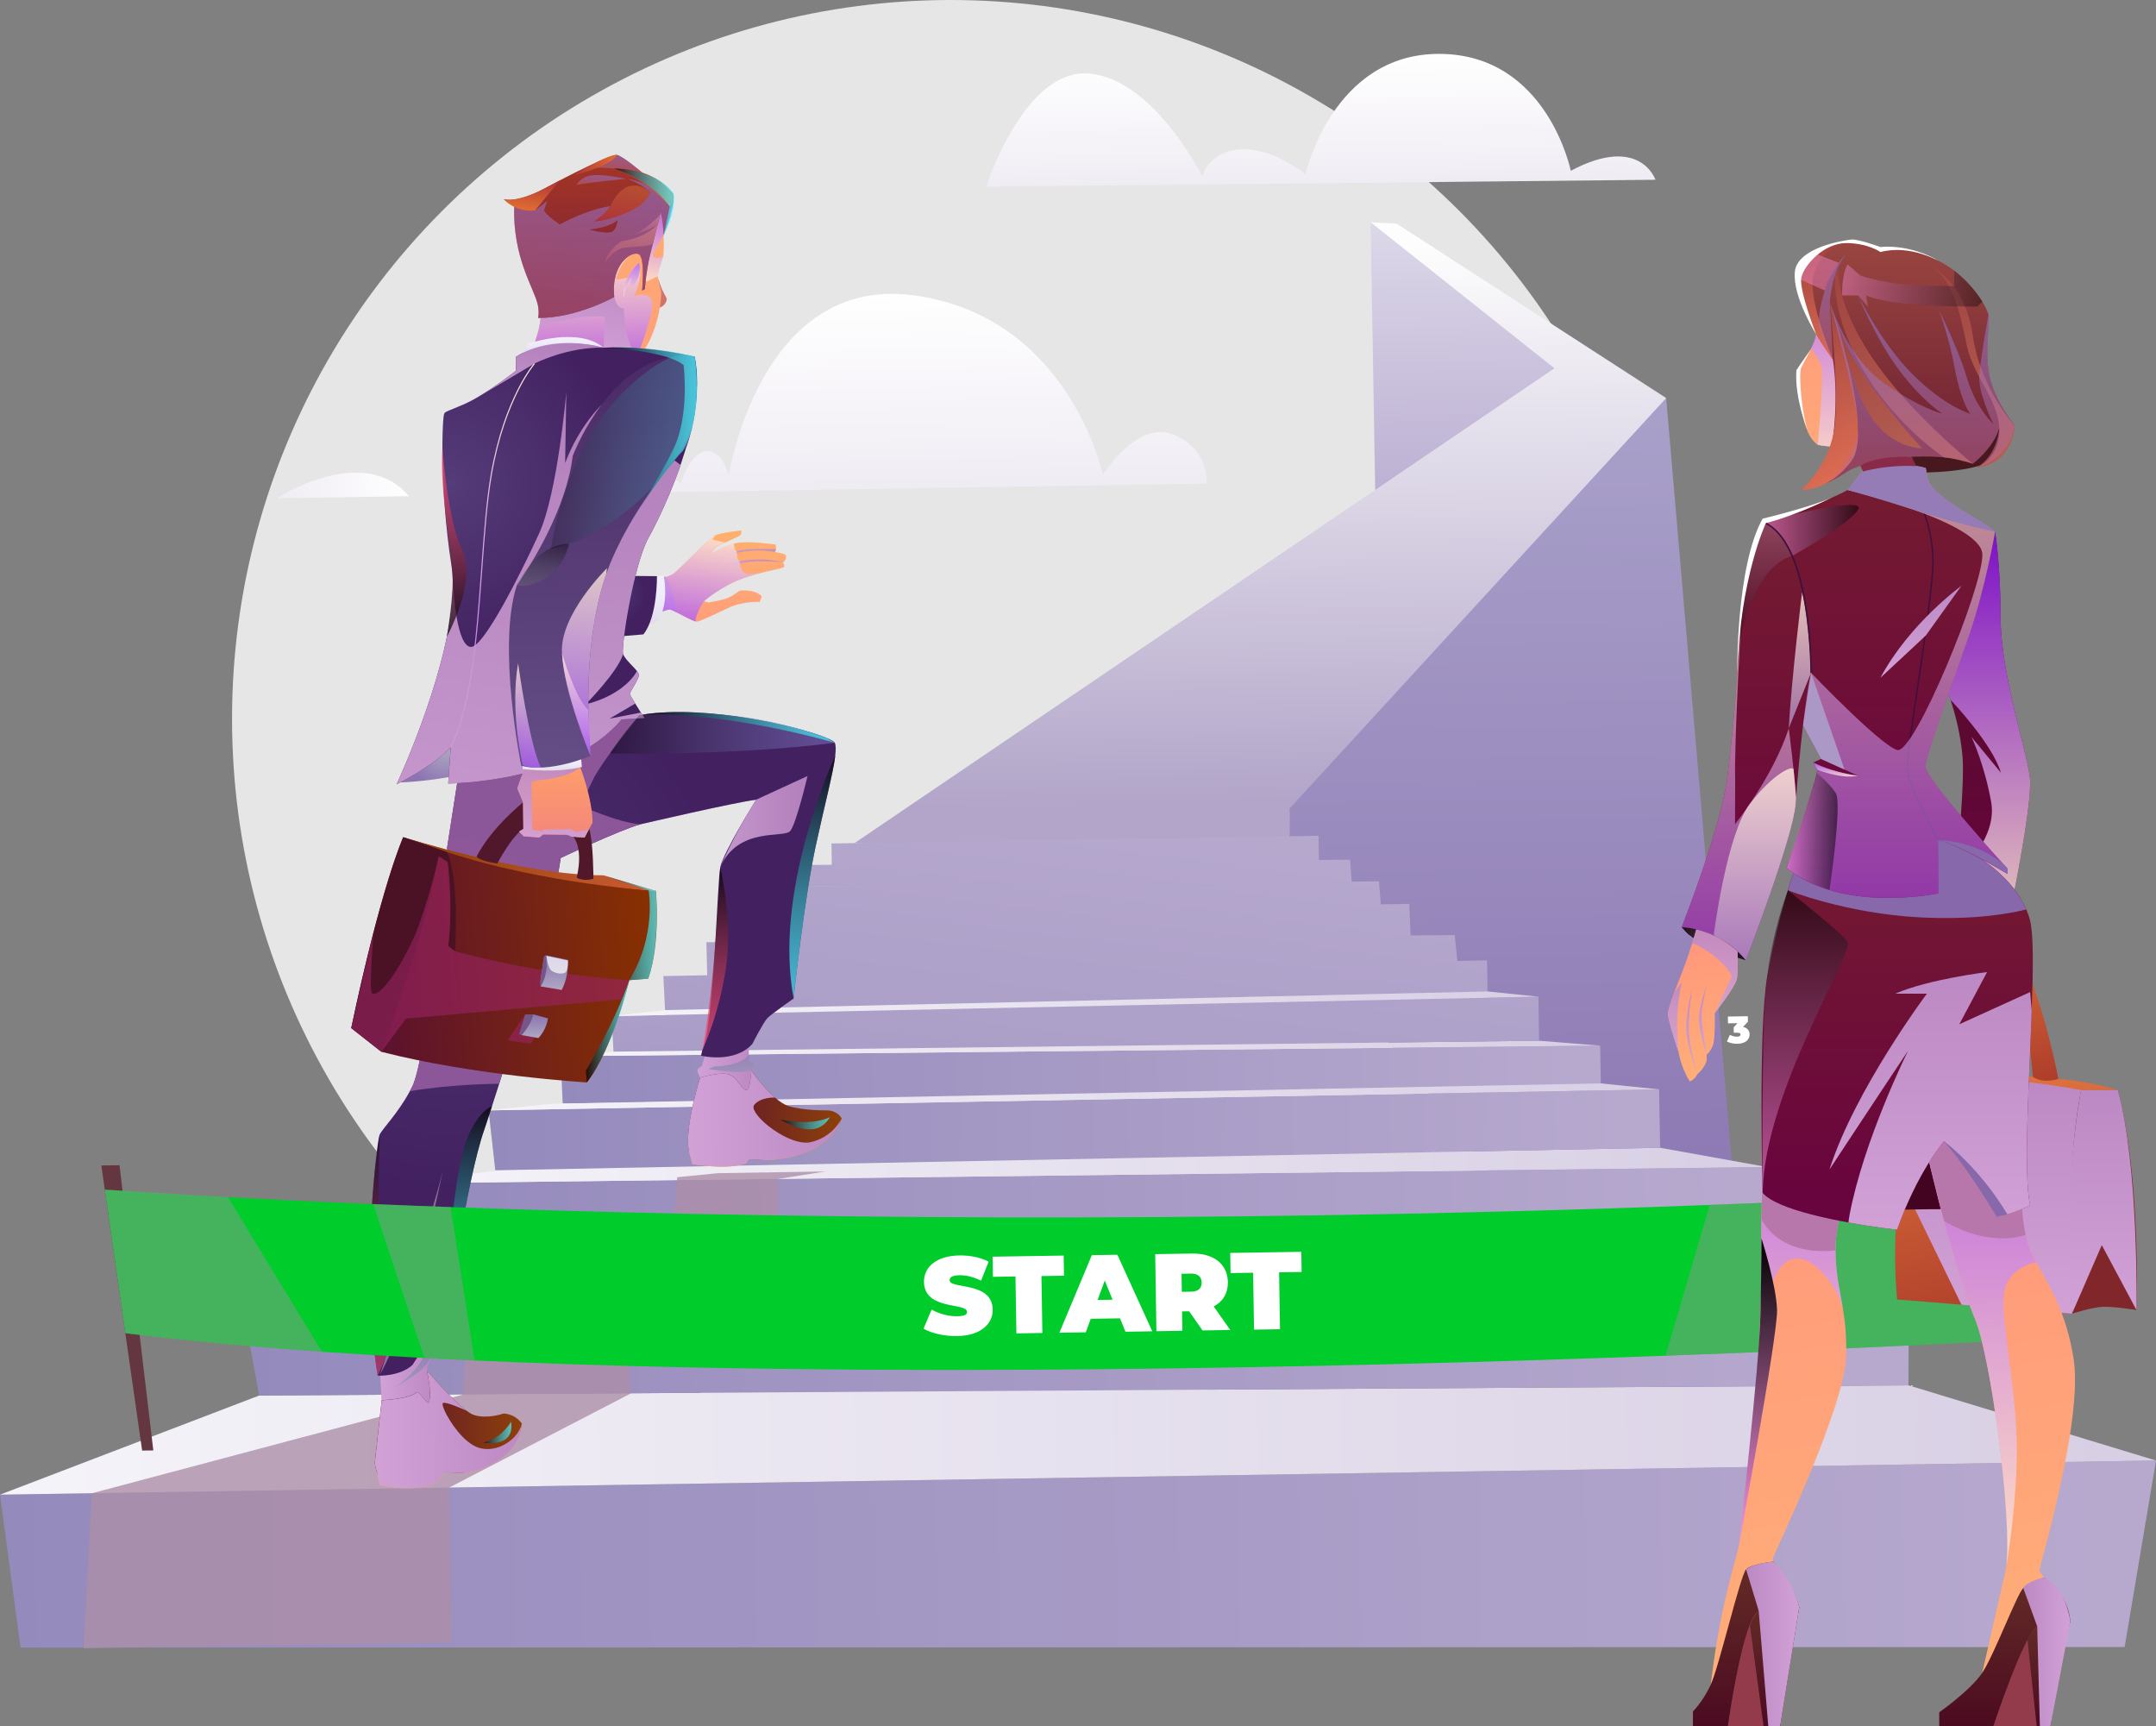<?xml version="1.0" encoding="UTF-8"?><svg xmlns="http://www.w3.org/2000/svg" xmlns:xlink="http://www.w3.org/1999/xlink" viewBox="0 0 447.47 358.17"><rect x="0" y="0" width="447.47" height="358.17" fill="#808080" stroke="none"/><defs><style>.cls-1{fill:url(#_Áåçûìÿííûé_ãðàäèåíò_185);}.cls-1,.cls-2,.cls-3,.cls-4,.cls-5,.cls-6,.cls-7,.cls-8,.cls-9,.cls-10,.cls-11,.cls-12,.cls-13,.cls-14,.cls-15,.cls-16,.cls-17,.cls-18,.cls-19,.cls-20,.cls-21,.cls-22,.cls-23,.cls-24,.cls-25,.cls-26,.cls-27,.cls-28,.cls-29,.cls-30,.cls-31,.cls-32,.cls-33,.cls-34,.cls-35,.cls-36,.cls-37,.cls-38,.cls-39,.cls-40,.cls-41,.cls-42,.cls-43,.cls-44,.cls-45,.cls-46,.cls-47,.cls-48,.cls-49,.cls-50,.cls-51,.cls-52,.cls-53,.cls-54,.cls-55,.cls-56,.cls-57,.cls-58,.cls-59,.cls-60,.cls-61,.cls-62,.cls-63,.cls-64,.cls-65,.cls-66,.cls-67,.cls-68,.cls-69,.cls-70,.cls-71,.cls-72,.cls-73,.cls-74,.cls-75,.cls-76,.cls-77,.cls-78,.cls-79,.cls-80,.cls-81,.cls-82,.cls-83,.cls-84,.cls-85,.cls-86,.cls-87,.cls-88,.cls-89,.cls-90,.cls-91,.cls-92,.cls-93,.cls-94,.cls-95,.cls-96,.cls-97,.cls-98,.cls-99,.cls-100,.cls-101,.cls-102,.cls-103,.cls-104,.cls-105,.cls-106,.cls-107,.cls-108,.cls-109,.cls-110,.cls-111,.cls-112,.cls-113,.cls-114,.cls-115,.cls-116,.cls-117,.cls-118,.cls-119,.cls-120,.cls-121,.cls-122,.cls-123,.cls-124,.cls-125,.cls-126,.cls-127,.cls-128,.cls-129,.cls-130,.cls-131,.cls-132,.cls-133,.cls-134,.cls-135,.cls-136,.cls-137,.cls-138,.cls-139,.cls-140,.cls-141,.cls-142,.cls-143,.cls-144,.cls-145,.cls-146,.cls-147,.cls-148,.cls-149,.cls-150,.cls-151,.cls-152,.cls-153,.cls-154,.cls-155,.cls-156,.cls-157,.cls-158,.cls-159,.cls-160,.cls-161,.cls-162,.cls-163,.cls-164,.cls-165,.cls-166,.cls-167,.cls-168,.cls-169,.cls-170,.cls-171,.cls-172,.cls-173,.cls-174,.cls-175,.cls-176,.cls-177,.cls-178,.cls-179,.cls-180,.cls-181,.cls-182,.cls-183,.cls-184,.cls-185,.cls-186,.cls-187,.cls-188,.cls-189,.cls-190,.cls-191,.cls-192,.cls-193,.cls-194,.cls-195,.cls-196,.cls-197,.cls-198,.cls-199,.cls-200{stroke-width:0px;}.cls-1,.cls-12,.cls-16,.cls-19,.cls-20,.cls-25,.cls-26,.cls-56,.cls-76,.cls-115,.cls-118,.cls-120,.cls-123,.cls-141,.cls-142,.cls-158,.cls-160,.cls-164,.cls-169,.cls-179,.cls-189,.cls-191,.cls-196{mix-blend-mode:screen;}.cls-1,.cls-12,.cls-16,.cls-19,.cls-26,.cls-56,.cls-120,.cls-123,.cls-141,.cls-142,.cls-179,.cls-196{opacity:.7;}.cls-2{fill:url(#_Áåçûìÿííûé_ãðàäèåíò_153-8);}.cls-2,.cls-5,.cls-6,.cls-11,.cls-14,.cls-15,.cls-30,.cls-32,.cls-35,.cls-36,.cls-41,.cls-43,.cls-47,.cls-50,.cls-51,.cls-58,.cls-59,.cls-61,.cls-67,.cls-69,.cls-72,.cls-78,.cls-81,.cls-86,.cls-87,.cls-90,.cls-92,.cls-102,.cls-103,.cls-104,.cls-106,.cls-113,.cls-117,.cls-119,.cls-122,.cls-125,.cls-128,.cls-130,.cls-132,.cls-133,.cls-139,.cls-144,.cls-145,.cls-148,.cls-149,.cls-152,.cls-157,.cls-171,.cls-172,.cls-174,.cls-175,.cls-178,.cls-180,.cls-184,.cls-193,.cls-194{mix-blend-mode:multiply;}.cls-2,.cls-5,.cls-8,.cls-9,.cls-14,.cls-15,.cls-18,.cls-20,.cls-23,.cls-25,.cls-26,.cls-28,.cls-30,.cls-31,.cls-32,.cls-33,.cls-34,.cls-37,.cls-38,.cls-40,.cls-41,.cls-43,.cls-47,.cls-49,.cls-50,.cls-51,.cls-52,.cls-54,.cls-55,.cls-59,.cls-62,.cls-65,.cls-66,.cls-67,.cls-68,.cls-70,.cls-71,.cls-74,.cls-75,.cls-76,.cls-78,.cls-79,.cls-80,.cls-82,.cls-83,.cls-88,.cls-92,.cls-93,.cls-94,.cls-95,.cls-96,.cls-103,.cls-106,.cls-108,.cls-109,.cls-110,.cls-118,.cls-120,.cls-121,.cls-123,.cls-125,.cls-127,.cls-128,.cls-129,.cls-130,.cls-131,.cls-132,.cls-134,.cls-135,.cls-136,.cls-143,.cls-145,.cls-146,.cls-148,.cls-149,.cls-150,.cls-151,.cls-155,.cls-158,.cls-161,.cls-163,.cls-164,.cls-165,.cls-166,.cls-169,.cls-173,.cls-174,.cls-175,.cls-178,.cls-180,.cls-181,.cls-182,.cls-183,.cls-186,.cls-187,.cls-194,.cls-198,.cls-199,.cls-200{fill-rule:evenodd;}.cls-2,.cls-180{opacity:.58;}.cls-3{fill:#48181f;}.cls-4{fill:url(#_Áåçûìÿííûé_ãðàäèåíò_151);}.cls-5{fill:#967cb6;}.cls-6{fill:url(#_Áåçûìÿííûé_ãðàäèåíò_73);}.cls-6,.cls-11,.cls-15,.cls-35,.cls-61,.cls-69,.cls-78,.cls-81,.cls-86,.cls-104,.cls-113,.cls-117,.cls-119,.cls-130,.cls-144,.cls-193,.cls-194{opacity:.91;}.cls-7{fill:url(#_Áåçûìÿííûé_ãðàäèåíò_296);}.cls-8{fill:url(#_Áåçûìÿííûé_ãðàäèåíò_84);}.cls-9{fill:url(#_Áåçûìÿííûé_ãðàäèåíò_41);}.cls-10{fill:url(#_Áåçûìÿííûé_ãðàäèåíò_101-2);}.cls-11{fill:url(#_Áåçûìÿííûé_ãðàäèåíò_73-6);}.cls-12{fill:url(#_Áåçûìÿííûé_ãðàäèåíò_172-2);}.cls-13{fill:#2b1928;}.cls-14{fill:url(#_Áåçûìÿííûé_ãðàäèåíò_73-17);}.cls-15{fill:url(#_Áåçûìÿííûé_ãðàäèåíò_73-19);}.cls-16{fill:url(#_Áåçûìÿííûé_ãðàäèåíò_185-6);}.cls-17{fill:url(#_Áåçûìÿííûé_ãðàäèåíò_296-3);}.cls-18{fill:#633640;}.cls-19{fill:url(#_Áåçûìÿííûé_ãðàäèåíò_185-5);}.cls-20{fill:url(#_Áåçûìÿííûé_ãðàäèåíò_63);}.cls-20,.cls-158,.cls-169{opacity:.55;}.cls-21{fill:#2e1c2b;}.cls-22{fill:#2c1a29;}.cls-23{fill:url(#_Áåçûìÿííûé_ãðàäèåíò_41-6);}.cls-24{fill:#422d3c;}.cls-25{fill:#ff92e3;}.cls-25,.cls-118{opacity:.39;}.cls-26{fill:url(#_Áåçûìÿííûé_ãðàäèåíò_185-2);}.cls-27{fill:#2a1827;}.cls-28{fill:url(#_Áåçûìÿííûé_ãðàäèåíò_184);}.cls-29{fill:#352130;}.cls-30{fill:url(#_Áåçûìÿííûé_ãðàäèåíò_285-7);}.cls-30,.cls-32,.cls-47,.cls-72,.cls-92,.cls-103,.cls-106,.cls-122,.cls-132,.cls-133,.cls-139,.cls-145,.cls-149,.cls-152,.cls-157,.cls-184{opacity:.8;}.cls-31{fill:url(#_Áåçûìÿííûé_ãðàäèåíò_132);}.cls-32{fill:url(#_Áåçûìÿííûé_ãðàäèåíò_285-4);}.cls-33{fill:url(#_Áåçûìÿííûé_ãðàäèåíò_68-2);}.cls-34{fill:url(#_Áåçûìÿííûé_ãðàäèåíò_47);}.cls-35{fill:url(#_Áåçûìÿííûé_ãðàäèåíò_73-11);}.cls-36{fill:url(#_Áåçûìÿííûé_ãðàäèåíò_2-3);}.cls-36,.cls-43,.cls-58,.cls-115,.cls-148,.cls-171{opacity:.5;}.cls-37{fill:url(#_Áåçûìÿííûé_ãðàäèåíò_118);}.cls-38{fill:url(#_Áåçûìÿííûé_ãðàäèåíò_118-2);}.cls-39{fill:#311f2e;}.cls-40{fill:url(#_Áåçûìÿííûé_ãðàäèåíò_41-4);}.cls-41{fill:#9a2463;opacity:.6;}.cls-42{fill:#3d2938;}.cls-43{fill:url(#_Áåçûìÿííûé_ãðàäèåíò_2-5);}.cls-44{fill:#3f2a39;}.cls-45{fill:#382433;}.cls-46{fill:#e6e6e6;}.cls-201{isolation:isolate;}.cls-47{fill:url(#_Áåçûìÿííûé_ãðàäèåíò_12);}.cls-48{fill:#251423;}.cls-49{fill:url(#_Áåçûìÿííûé_ãðàäèåíò_118-3);}.cls-50{fill:#ac98c6;}.cls-51{fill:url(#_Áåçûìÿííûé_ãðàäèåíò_73-22);}.cls-52{fill:url(#_Áåçûìÿííûé_ãðàäèåíò_24-9);}.cls-53{fill:#432e3d;}.cls-54{fill:#430422;}.cls-55{fill:url(#_Áåçûìÿííûé_ãðàäèåíò_68-3);}.cls-56{fill:url(#_Áåçûìÿííûé_ãðàäèåíò_210-2);}.cls-57{fill:url(#_Áåçûìÿííûé_ãðàäèåíò_303-2);}.cls-58{fill:url(#_Áåçûìÿííûé_ãðàäèåíò_2);}.cls-59{fill:#b877ab;}.cls-60{fill:url(#_Áåçûìÿííûé_ãðàäèåíò_76-2);}.cls-61{fill:url(#_Áåçûìÿííûé_ãðàäèåíò_73-5);}.cls-62{fill:#00cc2b;}.cls-63{fill:url(#_Áåçûìÿííûé_ãðàäèåíò_145-3);}.cls-64{fill:#81272c;}.cls-65{fill:url(#_Áåçûìÿííûé_ãðàäèåíò_40-2);}.cls-66{fill:url(#_Áåçûìÿííûé_ãðàäèåíò_24-4);}.cls-67{fill:url(#_Áåçûìÿííûé_ãðàäèåíò_73-23);}.cls-68{fill:url(#_Áåçûìÿííûé_ãðàäèåíò_291);}.cls-69{fill:url(#_Áåçûìÿííûé_ãðàäèåíò_73-9);}.cls-70{fill:url(#_Áåçûìÿííûé_ãðàäèåíò_33);}.cls-71{fill:url(#_Áåçûìÿííûé_ãðàäèåíò_177);}.cls-72{fill:url(#_Áåçûìÿííûé_ãðàäèåíò_285-2);}.cls-73{fill:url(#_Áåçûìÿííûé_ãðàäèåíò_44-3);}.cls-74{fill:#d2726c;}.cls-75{fill:url(#_Áåçûìÿííûé_ãðàäèåíò_41-2);}.cls-76{fill:url(#_Áåçûìÿííûé_ãðàäèåíò_168-2);}.cls-77{fill:#402b3a;}.cls-78{fill:url(#_Áåçûìÿííûé_ãðàäèåíò_73-21);}.cls-79{fill:url(#_Áåçûìÿííûé_ãðàäèåíò_24-6);}.cls-80{fill:url(#_Áåçûìÿííûé_ãðàäèåíò_24);}.cls-81{fill:url(#_Áåçûìÿííûé_ãðàäèåíò_73-4);}.cls-82{fill:url(#_Áåçûìÿííûé_ãðàäèåíò_24-2);}.cls-83{fill:url(#_Áåçûìÿííûé_ãðàäèåíò_26);}.cls-84{clip-rule:evenodd;fill:none;}.cls-85{fill:#412c3b;}.cls-86{fill:url(#_Áåçûìÿííûé_ãðàäèåíò_73-8);}.cls-87{fill:url(#_Áåçûìÿííûé_ãðàäèåíò_73-3);}.cls-88{fill:url(#_Áåçûìÿííûé_ãðàäèåíò_133-3);}.cls-89{fill:#291726;}.cls-90{fill:url(#_Áåçûìÿííûé_ãðàäèåíò_73-15);}.cls-91{fill:url(#_Áåçûìÿííûé_ãðàäèåíò_44);}.cls-92{fill:url(#_Áåçûìÿííûé_ãðàäèåíò_285-3);}.cls-93{fill:url(#_Áåçûìÿííûé_ãðàäèåíò_133-4);}.cls-94{fill:url(#_Áåçûìÿííûé_ãðàäèåíò_133);}.cls-95{fill:url(#_Áåçûìÿííûé_ãðàäèåíò_16);}.cls-96{fill:url(#_Áåçûìÿííûé_ãðàäèåíò_24-8);}.cls-97{fill:url(#_Áåçûìÿííûé_ãðàäèåíò_44-2);}.cls-98{fill:url(#_Áåçûìÿííûé_ãðàäèåíò_153-3);}.cls-99{fill:#301e2d;}.cls-100{fill:#3a2635;}.cls-101{fill:url(#_Áåçûìÿííûé_ãðàäèåíò_76-4);}.cls-102{fill:url(#_Áåçûìÿííûé_ãðàäèåíò_73-14);}.cls-103{fill:url(#_Áåçûìÿííûé_ãðàäèåíò_159-2);}.cls-104{fill:#93789d;}.cls-105,.cls-121,.cls-123{fill:#fff;}.cls-106,.cls-175{fill:#ad8ea9;}.cls-107{fill:#261524;}.cls-108{fill:#882a48;}.cls-109{fill:url(#_Áåçûìÿííûé_ãðàäèåíò_295);}.cls-110{fill:url(#_Áåçûìÿííûé_ãðàäèåíò_68);}.cls-111{fill:url(#_Áåçûìÿííûé_ãðàäèåíò_303);}.cls-112{fill:url(#_Áåçûìÿííûé_ãðàäèåíò_145);}.cls-113{fill:url(#_Áåçûìÿííûé_ãðàäèåíò_73-12);}.cls-114{fill:#32202f;}.cls-115{fill:url(#_Áåçûìÿííûé_ãðàäèåíò_210);}.cls-116{fill:#241322;}.cls-117{fill:url(#_Áåçûìÿííûé_ãðàäèåíò_73-10);}.cls-118{fill:url(#_Áåçûìÿííûé_ãðàäèåíò_63-3);}.cls-119{fill:url(#_Áåçûìÿííûé_ãðàäèåíò_73-7);}.cls-120{fill:url(#_Áåçûìÿííûé_ãðàäèåíò_185-3);}.cls-122{fill:url(#_Áåçûìÿííûé_ãðàäèåíò_285);}.cls-124{fill:url(#_Áåçûìÿííûé_ãðàäèåíò_152);}.cls-125{fill:url(#_Áåçûìÿííûé_ãðàäèåíò_73-25);}.cls-126{fill:url(#_Áåçûìÿííûé_ãðàäèåíò_217);}.cls-127{fill:url(#_Áåçûìÿííûé_ãðàäèåíò_41-3);}.cls-128{fill:url(#_Áåçûìÿííûé_ãðàäèåíò_73-24);}.cls-202{clip-path:url(#clippath);}.cls-129{fill:url(#_Áåçûìÿííûé_ãðàäèåíò_24-11);}.cls-130{fill:url(#_Áåçûìÿííûé_ãðàäèåíò_73-20);}.cls-131{fill:url(#_Áåçûìÿííûé_ãðàäèåíò_133-2);}.cls-132{fill:url(#_Áåçûìÿííûé_ãðàäèåíò_159);}.cls-133{fill:url(#_Áåçûìÿííûé_ãðàäèåíò_153-4);}.cls-134{fill:url(#_Áåçûìÿííûé_ãðàäèåíò_24-3);}.cls-135{fill:#50182a;}.cls-136{fill:url(#_Áåçûìÿííûé_ãðàäèåíò_26-2);}.cls-137{fill:#933b4b;}.cls-138{fill:#33202f;}.cls-139{fill:url(#_Áåçûìÿííûé_ãðàäèåíò_153);}.cls-140{fill:#3c2837;}.cls-141{fill:url(#_Áåçûìÿííûé_ãðàäèåíò_172);}.cls-142{fill:url(#_Áåçûìÿííûé_ãðàäèåíò_208);}.cls-143{fill:url(#_Áåçûìÿííûé_ãðàäèåíò_93-2);}.cls-144{fill:#935b9d;}.cls-145{fill:url(#_Áåçûìÿííûé_ãðàäèåíò_285-6);}.cls-146{fill:url(#_Áåçûìÿííûé_ãðàäèåíò_124);}.cls-147{fill:#2f1d2c;}.cls-148{fill:url(#_Áåçûìÿííûé_ãðàäèåíò_2-4);}.cls-149{fill:url(#_Áåçûìÿííûé_ãðàäèåíò_285-5);}.cls-150{fill:#755689;}.cls-151{fill:url(#_Áåçûìÿííûé_ãðàäèåíò_93);}.cls-152{fill:url(#_Áåçûìÿííûé_ãðàäèåíò_153-2);}.cls-153{fill:url(#_Áåçûìÿííûé_ãðàäèåíò_145-4);}.cls-154{fill:url(#_Áåçûìÿííûé_ãðàäèåíò_44-4);}.cls-155{fill:url(#_Áåçûìÿííûé_ãðàäèåíò_51);}.cls-156{fill:#392534;}.cls-157{fill:url(#_Áåçûìÿííûé_ãðàäèåíò_153-6);}.cls-158{fill:url(#_Áåçûìÿííûé_ãðàäèåíò_63-2);}.cls-159{fill:url(#_Áåçûìÿííûé_ãðàäèåíò_296-2);}.cls-160{fill:url(#_Áåçûìÿííûé_ãðàäèåíò_163);}.cls-160,.cls-175{opacity:.4;}.cls-161{fill:url(#_Áåçûìÿííûé_ãðàäèåíò_24-10);}.cls-162{fill:#271625;}.cls-163{fill:url(#_Áåçûìÿííûé_ãðàäèåíò_24-7);}.cls-164{fill:url(#_Áåçûìÿííûé_ãðàäèåíò_67);opacity:.3;}.cls-165{fill:url(#_Áåçûìÿííûé_ãðàäèåíò_184-2);}.cls-166{fill:url(#_Áåçûìÿííûé_ãðàäèåíò_24-12);}.cls-167{fill:#2d1b2a;}.cls-168{fill:#40103d;}.cls-169{fill:url(#_Áåçûìÿííûé_ãðàäèåíò_168);}.cls-170{fill:url(#_Áåçûìÿííûé_ãðàäèåíò_76);}.cls-171{fill:url(#_Áåçûìÿííûé_ãðàäèåíò_2-2);}.cls-172{fill:url(#_Áåçûìÿííûé_ãðàäèåíò_73-2);}.cls-173{fill:url(#_Áåçûìÿííûé_ãðàäèåíò_77);}.cls-174{fill:#8668ab;}.cls-176{fill:#3e2938;}.cls-177{fill:#3b2736;}.cls-178{fill:url(#_Áåçûìÿííûé_ãðàäèåíò_73-16);}.cls-179{fill:url(#_Áåçûìÿííûé_ãðàäèåíò_185-7);}.cls-180{fill:url(#_Áåçûìÿííûé_ãðàäèåíò_153-7);}.cls-181{fill:url(#_Áåçûìÿííûé_ãðàäèåíò_24-5);}.cls-182{fill:url(#_Áåçûìÿííûé_ãðàäèåíò_40);}.cls-183{fill:url(#_Áåçûìÿííûé_ãðàäèåíò_41-5);}.cls-184{fill:url(#_Áåçûìÿííûé_ãðàäèåíò_153-5);}.cls-185{fill:url(#_Áåçûìÿííûé_ãðàäèåíò_76-3);}.cls-186{fill:url(#_Áåçûìÿííûé_ãðàäèåíò_291-3);}.cls-187{fill:url(#_Áåçûìÿííûé_ãðàäèåíò_291-2);}.cls-188{fill:#362231;}.cls-189{fill:url(#_Áåçûìÿííûé_ãðàäèåíò_167);opacity:.33;}.cls-190{fill:#372332;}.cls-191{fill:url(#_Áåçûìÿííûé_ãðàäèåíò_176);opacity:.2;}.cls-192{fill:url(#_Áåçûìÿííûé_ãðàäèåíò_145-2);}.cls-193{fill:url(#_Áåçûìÿííûé_ãðàäèåíò_73-13);}.cls-194{fill:url(#_Áåçûìÿííûé_ãðàäèåíò_73-18);}.cls-195{fill:url(#_Áåçûìÿííûé_ãðàäèåíò_101);}.cls-196{fill:url(#_Áåçûìÿííûé_ãðàäèåíò_185-4);}.cls-197{fill:#281726;}.cls-198{fill:url(#_Áåçûìÿííûé_ãðàäèåíò_35);}.cls-199{fill:#4b1124;}.cls-200{fill:#b53d27;}</style><linearGradient id="_Áåçûìÿííûé_ãðàäèåíò_118" x1="268.92" y1="84.94" x2="268.92" y2="44.53" gradientTransform="translate(-86.09 20.73) rotate(-.91)" gradientUnits="userSpaceOnUse"><stop offset=".02" stop-color="#f0ecf4"/><stop offset="1" stop-color="#fff"/></linearGradient><linearGradient id="_Áåçûìÿííûé_ãðàäèåíò_118-2" x1="142.2" y1="82.41" x2="169.62" y2="82.41" xlink:href="#_Áåçûìÿííûé_ãðàäèåíò_118"/><linearGradient id="_Áåçûìÿííûé_ãðàäèåíò_118-3" x1="359.9" y1="23.37" x2="359.9" y2="-3.46" xlink:href="#_Áåçûìÿííûé_ãðàäèåíò_118"/><linearGradient id="_Áåçûìÿííûé_ãðàäèåíò_51" x1="963.19" y1="175.52" x2="963.19" y2="31.27" gradientTransform="translate(1272.52 -.81) rotate(179.09) scale(1 -1)" gradientUnits="userSpaceOnUse"><stop offset=".02" stop-color="#8c74b1"/><stop offset="1" stop-color="#dcd8e9"/></linearGradient><linearGradient id="_Áåçûìÿííûé_ãðàäèåíò_47" x1="966.38" y1="303.81" x2="966.38" y2="68.71" gradientTransform="translate(1272.52 -.81) rotate(179.09) scale(1 -1)" gradientUnits="userSpaceOnUse"><stop offset=".02" stop-color="#8268aa"/><stop offset="1" stop-color="#a9a1ca"/></linearGradient><linearGradient id="_Áåçûìÿííûé_ãðàäèåíò_24" x1="81.49" y1="310.05" x2="529.02" y2="310.05" gradientTransform="translate(-86.09 20.73) rotate(-.91)" gradientUnits="userSpaceOnUse"><stop offset="0" stop-color="#948abc"/><stop offset=".98" stop-color="#b7a9ce"/></linearGradient><linearGradient id="_Áåçûìÿííûé_ãðàäèåíò_41" x1="829.76" y1="280.9" x2="1277.29" y2="280.9" gradientTransform="translate(1272.52 -.81) rotate(179.09) scale(1 -1)" gradientUnits="userSpaceOnUse"><stop offset=".02" stop-color="#d8cfe4"/><stop offset="1" stop-color="#f5f4f9"/></linearGradient><linearGradient id="_Áåçûìÿííûé_ãðàäèåíò_24-2" x1="132.33" y1="262.9" x2="478.34" y2="262.9" xlink:href="#_Áåçûìÿííûé_ãðàäèåíò_24"/><linearGradient id="_Áåçûìÿííûé_ãðàäèåíò_41-2" x1="880.43" y1="246.88" x2="1226.45" y2="246.88" xlink:href="#_Áåçûìÿííûé_ãðàäèåíò_41"/><linearGradient id="_Áåçûìÿííûé_ãðàäèåíò_24-3" x1="164.46" y1="234.89" x2="449.3" y2="234.89" xlink:href="#_Áåçûìÿííûé_ãðàäèåíò_24"/><linearGradient id="_Áåçûìÿííûé_ãðàäèåíò_41-3" x1="909.48" y1="226.41" x2="1194.31" y2="226.41" xlink:href="#_Áåçûìÿííûé_ãðàäèåíò_41"/><linearGradient id="_Áåçûìÿííûé_ãðàäèåíò_24-4" x1="184.15" y1="218.6" x2="427.15" y2="218.6" xlink:href="#_Áåçûìÿííûé_ãðàäèåíò_24"/><linearGradient id="_Áåçûìÿííûé_ãðàäèåíò_24-5" x1="199.26" y1="206.55" x2="415.04" y2="206.55" xlink:href="#_Áåçûìÿííûé_ãðàäèåíò_24"/><linearGradient id="_Áåçûìÿííûé_ãðàäèåíò_41-4" x1="943.74" y1="201.85" x2="1159.52" y2="201.85" xlink:href="#_Áåçûìÿííûé_ãðàäèåíò_41"/><linearGradient id="_Áåçûìÿííûé_ãðàäèåíò_24-6" x1="1066.17" y1="298.83" x2="1046.6" y2="152.89" gradientTransform="translate(1272.52 -.81) rotate(179.09) scale(1 -1)" xlink:href="#_Áåçûìÿííûé_ãðàäèåíò_24"/><linearGradient id="_Áåçûìÿííûé_ãðàäèåíò_24-7" x1="1067.59" y1="302.74" x2="1047.02" y2="149.36" gradientTransform="translate(1272.52 -.81) rotate(179.09) scale(1 -1)" xlink:href="#_Áåçûìÿííûé_ãðàäèåíò_24"/><linearGradient id="_Áåçûìÿííûé_ãðàäèåíò_24-8" x1="1066.84" y1="301.74" x2="1046.29" y2="148.53" gradientTransform="translate(1272.52 -.81) rotate(179.09) scale(1 -1)" xlink:href="#_Áåçûìÿííûé_ãðàäèåíò_24"/><linearGradient id="_Áåçûìÿííûé_ãðàäèåíò_24-9" x1="1068.67" y1="300.02" x2="1048.28" y2="147.94" gradientTransform="translate(1272.52 -.81) rotate(179.09) scale(1 -1)" xlink:href="#_Áåçûìÿííûé_ãðàäèåíò_24"/><linearGradient id="_Áåçûìÿííûé_ãðàäèåíò_24-10" x1="1068.29" y1="296.35" x2="1048.39" y2="147.99" gradientTransform="translate(1272.52 -.81) rotate(179.09) scale(1 -1)" xlink:href="#_Áåçûìÿííûé_ãðàäèåíò_24"/><linearGradient id="_Áåçûìÿííûé_ãðàäèåíò_24-11" x1="1069.5" y1="299.96" x2="1048.92" y2="146.5" gradientTransform="translate(1272.52 -.81) rotate(179.09) scale(1 -1)" xlink:href="#_Áåçûìÿííûé_ãðàäèåíò_24"/><linearGradient id="_Áåçûìÿííûé_ãðàäèåíò_41-5" x1="956.4" y1="192.36" x2="1148.77" y2="192.36" xlink:href="#_Áåçûìÿííûé_ãðàäèåíò_41"/><linearGradient id="_Áåçûìÿííûé_ãðàäèåíò_35" x1="1012.87" y1="150.98" x2="1012.87" y2="33.92" gradientTransform="translate(1272.52 -.81) rotate(179.09) scale(1 -1)" gradientUnits="userSpaceOnUse"><stop offset="0" stop-color="#b2a5c9"/><stop offset=".98" stop-color="#fdfdfd"/></linearGradient><linearGradient id="_Áåçûìÿííûé_ãðàäèåíò_24-12" x1="1072.01" y1="310.23" x2="1049.82" y2="144.77" gradientTransform="translate(1272.52 -.81) rotate(179.09) scale(1 -1)" xlink:href="#_Áåçûìÿííûé_ãðàäèåíò_24"/><linearGradient id="_Áåçûìÿííûé_ãðàäèåíò_41-6" x1="931.66" y1="211.66" x2="1174.63" y2="211.66" xlink:href="#_Áåçûìÿííûé_ãðàäèåíò_41"/><linearGradient id="_Áåçûìÿííûé_ãðàäèåíò_73" x1="161.46" y1="197.02" x2="256.18" y2="197.02" gradientTransform="translate(-86.09 20.73) rotate(-.91)" gradientUnits="userSpaceOnUse"><stop offset=".02" stop-color="#d1a1d6"/><stop offset=".99" stop-color="#bd89c4"/></linearGradient><linearGradient id="_Áåçûìÿííûé_ãðàäèåíò_133" x1="233.47" y1="211.88" x2="233.47" y2="197.61" gradientTransform="translate(-86.09 20.73) rotate(-.91)" gradientUnits="userSpaceOnUse"><stop offset="0" stop-color="#aea8c2"/><stop offset=".98" stop-color="#8c74b1"/></linearGradient><linearGradient id="_Áåçûìÿííûé_ãðàäèåíò_73-2" x1="227.63" y1="205.08" x2="238.85" y2="205.08" xlink:href="#_Áåçûìÿííûé_ãðàäèåíò_73"/><linearGradient id="_Áåçûìÿííûé_ãðàäèåíò_133-2" x1="166.26" y1="274.43" x2="166.26" y2="258.92" xlink:href="#_Áåçûìÿííûé_ãðàäèåíò_133"/><linearGradient id="_Áåçûìÿííûé_ãðàäèåíò_73-3" x1="160.78" y1="266.68" x2="171.74" y2="266.68" xlink:href="#_Áåçûìÿííûé_ãðàäèåíò_73"/><linearGradient id="_Áåçûìÿííûé_ãðàäèåíò_40" x1="232.86" y1="111.93" x2="232.86" y2="93.15" gradientTransform="translate(-86.09 20.73) rotate(-.91)" gradientUnits="userSpaceOnUse"><stop offset=".02" stop-color="#ff9f7a"/><stop offset="1" stop-color="#ffb06d"/></linearGradient><linearGradient id="_Áåçûìÿííûé_ãðàäèåíò_73-4" x1="221.74" y1="111.12" x2="223.24" y2="102.62" xlink:href="#_Áåçûìÿííûé_ãðàäèåíò_73"/><linearGradient id="_Áåçûìÿííûé_ãðàäèåíò_73-5" x1="239.3" y1="99.79" x2="239.94" y2="96.15" xlink:href="#_Áåçûìÿííûé_ãðàäèåíò_73"/><linearGradient id="_Áåçûìÿííûé_ãðàäèåíò_73-6" x1="240.9" y1="101.51" x2="241.37" y2="98.83" xlink:href="#_Áåçûìÿííûé_ãðàäèåíò_73"/><linearGradient id="_Áåçûìÿííûé_ãðàäèåíò_153" x1="230.11" y1="112.13" x2="233.28" y2="94.13" gradientTransform="translate(-86.09 20.73) rotate(-.91)" gradientUnits="userSpaceOnUse"><stop offset="0" stop-color="#b060f4"/><stop offset="1" stop-color="#ffeadb"/></linearGradient><linearGradient id="_Áåçûìÿííûé_ãðàäèåíò_68" x1="228.14" y1="86.53" x2="228.14" y2="76.42" gradientTransform="translate(-98.26 62.39) rotate(-4.76)" gradientUnits="userSpaceOnUse"><stop offset=".02" stop-color="#e1dbeb"/><stop offset=".17" stop-color="#e6e1f1"/><stop offset=".56" stop-color="#efecfa"/><stop offset="1" stop-color="#f3f0fe"/></linearGradient><radialGradient id="_Áåçûìÿííûé_ãðàäèåíò_93" cx="221.22" cy="79.71" fx="221.22" fy="79.71" r="5.31" gradientTransform="translate(-98.26 62.39) rotate(-4.76)" gradientUnits="userSpaceOnUse"><stop offset="0" stop-color="#4b3272"/><stop offset=".99" stop-color="#432160"/></radialGradient><linearGradient id="_Áåçûìÿííûé_ãðàäèåíò_26" x1="241.47" y1="225.08" x2="241.47" y2="215.49" gradientTransform="translate(-86.09 20.73) rotate(-.91)" gradientUnits="userSpaceOnUse"><stop offset="0" stop-color="#ffb827"/><stop offset="1" stop-color="#ff6b22"/></linearGradient><linearGradient id="_Áåçûìÿííûé_ãðàäèåíò_26-2" x1="174.97" y1="290.76" x2="174.97" y2="277.74" xlink:href="#_Áåçûìÿííûé_ãðàäèåíò_26"/><radialGradient id="_Áåçûìÿííûé_ãðàäèåíò_93-2" cx="177.96" cy="173.6" fx="177.96" fy="173.6" r="56.27" gradientTransform="translate(-86.09 20.73) rotate(-.91)" xlink:href="#_Áåçûìÿííûé_ãðàäèåíò_93"/><linearGradient id="_Áåçûìÿííûé_ãðàäèåíò_184" x1="159.41" y1="277.28" x2="190.03" y2="277.28" gradientTransform="translate(-86.09 20.73) rotate(-.91)" gradientUnits="userSpaceOnUse"><stop offset="0" stop-color="#570e33"/><stop offset="1" stop-color="#8d4009"/></linearGradient><linearGradient id="_Áåçûìÿííûé_ãðàäèåíò_184-2" x1="225.43" y1="213.99" x2="257.38" y2="213.99" xlink:href="#_Áåçûìÿííûé_ãðàäèåíò_184"/><linearGradient id="_Áåçûìÿííûé_ãðàäèåíò_40-2" x1="208.58" y1="58.65" x2="208.58" y2="17.84" xlink:href="#_Áåçûìÿííûé_ãðàäèåíò_40"/><linearGradient id="_Áåçûìÿííûé_ãðàäèåíò_153-2" x1="208.07" y1="57.49" x2="208.07" y2="35.52" xlink:href="#_Áåçûìÿííûé_ãðàäèåíò_153"/><linearGradient id="_Áåçûìÿííûé_ãðàäèåíò_285" x1="220.8" y1="41.51" x2="223.37" y2="26.94" gradientTransform="translate(-86.09 20.73) rotate(-.91)" gradientUnits="userSpaceOnUse"><stop offset="0" stop-color="#ffeadb"/><stop offset=".99" stop-color="#b060f4"/></linearGradient><linearGradient id="_Áåçûìÿííûé_ãðàäèåíò_285-2" x1="215.92" y1="44.72" x2="217.26" y2="37.11" xlink:href="#_Áåçûìÿííûé_ãðàäèåíò_285"/><linearGradient id="_Áåçûìÿííûé_ãðàäèåíò_73-7" x1="205.93" y1="55.16" x2="208.32" y2="41.61" xlink:href="#_Áåçûìÿííûé_ãðàäèåíò_73"/><linearGradient id="_Áåçûìÿííûé_ãðàäèåíò_16" x1="207.92" y1="48.4" x2="207.92" y2="14.81" gradientTransform="translate(-86.09 20.73) rotate(-.91)" gradientUnits="userSpaceOnUse"><stop offset="0" stop-color="#721d3b"/><stop offset="1" stop-color="#a63624"/></linearGradient><linearGradient id="_Áåçûìÿííûé_ãðàäèåíò_145" x1="215.72" y1="38.1" x2="217.4" y2="28.54" gradientTransform="translate(-86.09 20.73) rotate(-.91)" gradientUnits="userSpaceOnUse"><stop offset=".01" stop-color="#ae3438"/><stop offset=".99" stop-color="#e06e31"/></linearGradient><linearGradient id="_Áåçûìÿííûé_ãðàäèåíò_145-2" x1="219.16" y1="32.07" x2="220.06" y2="26.96" xlink:href="#_Áåçûìÿííûé_ãðàäèåíò_145"/><linearGradient id="_Áåçûìÿííûé_ãðàäèåíò_2" x1="213.82" y1="18.35" x2="214.43" y2="14.92" gradientTransform="translate(-86.09 20.73) rotate(-.91)" gradientUnits="userSpaceOnUse"><stop offset=".01" stop-color="#be6888"/><stop offset="1" stop-color="#8e81f4"/></linearGradient><linearGradient id="_Áåçûìÿííûé_ãðàäèåíò_2-2" x1="204.57" y1="49.73" x2="210.04" y2="18.73" xlink:href="#_Áåçûìÿííûé_ãðàäèåíò_2"/><linearGradient id="_Áåçûìÿííûé_ãðàäèåíò_2-3" x1="210.33" y1="21.77" x2="210.84" y2="18.87" xlink:href="#_Áåçûìÿííûé_ãðàäèåíò_2"/><linearGradient id="_Áåçûìÿííûé_ãðàäèåíò_145-3" x1="213.3" y1="21.67" x2="225.43" y2="21.67" xlink:href="#_Áåçûìÿííûé_ãðàäèåíò_145"/><linearGradient id="_Áåçûìÿííûé_ãðàäèåíò_145-4" x1="204.83" y1="16.87" x2="213.87" y2="16.87" xlink:href="#_Áåçûìÿííûé_ãðàäèåíò_145"/><linearGradient id="_Áåçûìÿííûé_ãðàäèåíò_151" x1="214.19" y1="29.44" x2="215.7" y2="20.87" gradientTransform="translate(-86.09 20.73) rotate(-.91)" gradientUnits="userSpaceOnUse"><stop offset=".01" stop-color="#ae3438"/><stop offset=".99" stop-color="#b54f31"/></linearGradient><linearGradient id="_Áåçûìÿííûé_ãðàäèåíò_152" x1="195.36" y1="26.1" x2="196.62" y2="18.97" gradientTransform="translate(-86.09 20.73) rotate(-.91)" gradientUnits="userSpaceOnUse"><stop offset="0" stop-color="#e06e31"/><stop offset=".99" stop-color="#ae3438"/></linearGradient><linearGradient id="_Áåçûìÿííûé_ãðàäèåíò_185" x1="213.3" y1="24.63" x2="225.61" y2="24.63" gradientTransform="translate(-86.09 20.73) rotate(-.91)" gradientUnits="userSpaceOnUse"><stop offset="0" stop-color="#000"/><stop offset=".08" stop-color="#081a1b"/><stop offset=".34" stop-color="#1f666b"/><stop offset=".57" stop-color="#31a3aa"/><stop offset=".77" stop-color="#3ecfd8"/><stop offset=".91" stop-color="#46e9f4"/><stop offset="1" stop-color="#4af4ff"/></linearGradient><radialGradient id="_Áåçûìÿííûé_ãðàäèåíò_33" cx="176.25" cy="137.45" fx="176.25" fy="137.45" r="8.21" gradientTransform="translate(-86.09 20.73) rotate(-.91)" gradientUnits="userSpaceOnUse"><stop offset="0" stop-color="#aea8c2"/><stop offset=".98" stop-color="#8c74b1"/></radialGradient><radialGradient id="_Áåçûìÿííûé_ãðàäèåíò_77" cx="178.4" cy="82.3" fx="178.4" fy="82.3" r="37.03" gradientTransform="translate(-86.09 20.73) rotate(-.91)" gradientUnits="userSpaceOnUse"><stop offset="0" stop-color="#543c79"/><stop offset=".99" stop-color="#432160"/></radialGradient><linearGradient id="_Áåçûìÿííûé_ãðàäèåíò_153-3" x1="179.41" y1="137.56" x2="193.56" y2="57.31" xlink:href="#_Áåçûìÿííûé_ãðàäèåíò_153"/><linearGradient id="_Áåçûìÿííûé_ãðàäèåíò_68-2" x1="202.15" y1="55.58" x2="202.15" y2="52.43" gradientTransform="translate(-86.09 20.73) rotate(-.91)" xlink:href="#_Áåçûìÿííûé_ãðàäèåíò_68"/><linearGradient id="_Áåçûìÿííûé_ãðàäèåíò_132" x1="163.49" y1="156.37" x2="228.82" y2="156.37" gradientTransform="translate(-103.73 59.11) rotate(-4.66)" gradientUnits="userSpaceOnUse"><stop offset="0" stop-color="#570e33"/><stop offset="1" stop-color="#893100"/></linearGradient><linearGradient id="_Áåçûìÿííûé_ãðàäèåíò_124" x1="177.46" y1="137.14" x2="228.82" y2="137.14" gradientTransform="translate(-103.73 59.11) rotate(-4.66)" gradientUnits="userSpaceOnUse"><stop offset="0" stop-color="#8d4009"/><stop offset=".99" stop-color="#cc5a33"/></linearGradient><linearGradient id="_Áåçûìÿííûé_ãðàäèåíò_133-3" x1="198.24" y1="187.87" x2="198.24" y2="180.63" xlink:href="#_Áåçûìÿííûé_ãðàäèåíò_133"/><linearGradient id="_Áåçûìÿííûé_ãðàäèåíò_133-4" x1="194" y1="197.78" x2="194" y2="192.85" xlink:href="#_Áåçûìÿííûé_ãðàäèåíò_133"/><linearGradient id="_Áåçûìÿííûé_ãðàäèåíò_185-2" x1="208.69" y1="175.15" x2="219.68" y2="175.15" xlink:href="#_Áåçûìÿííûé_ãðàäèåíò_185"/><linearGradient id="_Áåçûìÿííûé_ãðàäèåíò_185-3" x1="204.47" y1="196.62" x2="213.78" y2="196.62" xlink:href="#_Áåçûìÿííûé_ãðàäèåíò_185"/><linearGradient id="_Áåçûìÿííûé_ãðàäèåíò_73-8" x1="215.44" y1="86.96" x2="215.65" y2="85.79" xlink:href="#_Áåçûìÿííûé_ãðàäèåíò_73"/><linearGradient id="_Áåçûìÿííûé_ãðàäèåíò_73-9" x1="190.08" y1="148.9" x2="205.01" y2="64.26" xlink:href="#_Áåçûìÿííûé_ãðàäèåíò_73"/><linearGradient id="_Áåçûìÿííûé_ãðàäèåíò_73-10" x1="196.02" y1="66.85" x2="198.55" y2="52.5" xlink:href="#_Áåçûìÿííûé_ãðàäèåíò_73"/><linearGradient id="_Áåçûìÿííûé_ãðàäèåíò_73-11" x1="233.02" y1="153.62" x2="251.43" y2="153.62" xlink:href="#_Áåçûìÿííûé_ãðàäèåíò_73"/><linearGradient id="_Áåçûìÿííûé_ãðàäèåíò_167" x1="210.54" y1="134.96" x2="257.22" y2="134.96" gradientTransform="translate(-86.09 20.73) rotate(-.91)" gradientUnits="userSpaceOnUse"><stop offset="0" stop-color="#000"/><stop offset=".08" stop-color="#11121b"/><stop offset=".34" stop-color="#42476b"/><stop offset=".57" stop-color="#6971aa"/><stop offset=".77" stop-color="#858fd8"/><stop offset=".91" stop-color="#96a2f4"/><stop offset="1" stop-color="#9da9ff"/></linearGradient><linearGradient id="_Áåçûìÿííûé_ãðàäèåíò_172" x1="179.55" y1="259.7" x2="179.55" y2="211.76" gradientTransform="translate(-86.09 20.73) rotate(-.91)" gradientUnits="userSpaceOnUse"><stop offset="0" stop-color="#4af4ff"/><stop offset=".09" stop-color="#46e9f4"/><stop offset=".23" stop-color="#3ecfd8"/><stop offset=".43" stop-color="#31a3aa"/><stop offset=".66" stop-color="#1f666b"/><stop offset=".92" stop-color="#081a1b"/><stop offset="1" stop-color="#000"/></linearGradient><linearGradient id="_Áåçûìÿííûé_ãðàäèåíò_172-2" x1="252.16" y1="190.41" x2="252.16" y2="140.17" xlink:href="#_Áåçûìÿííûé_ãðàäèåíò_172"/><linearGradient id="_Áåçûìÿííûé_ãðàäèåíò_177" x1="198.92" y1="156.35" x2="198.92" y2="140.19" gradientTransform="translate(-86.09 20.73) rotate(-.91)" gradientUnits="userSpaceOnUse"><stop offset="0" stop-color="#f4867c"/><stop offset=".98" stop-color="#ff9f68"/></linearGradient><linearGradient id="_Áåçûìÿííûé_ãðàäèåíò_73-12" x1="197.39" y1="156.75" x2="200.18" y2="140.94" xlink:href="#_Áåçûìÿííûé_ãðàäèåíò_73"/><linearGradient id="_Áåçûìÿííûé_ãðàäèåíò_68-3" x1="198.49" y1="142.32" x2="198.49" y2="139.91" gradientTransform="translate(-86.09 20.73) rotate(-.91)" xlink:href="#_Áåçûìÿííûé_ãðàäèåíò_68"/><linearGradient id="_Áåçûìÿííûé_ãðàäèåíò_84" x1="209.83" y1="141.69" x2="209.83" y2="56.77" gradientTransform="translate(-86.09 20.73) rotate(-.91)" gradientUnits="userSpaceOnUse"><stop offset="0" stop-color="#644e85"/><stop offset=".99" stop-color="#4b2b67"/></linearGradient><linearGradient id="_Áåçûìÿííûé_ãðàäèåíò_153-4" x1="201.81" y1="138.59" x2="208.58" y2="100.17" xlink:href="#_Áåçûìÿííûé_ãðàäèåíò_153"/><linearGradient id="_Áåçûìÿííûé_ãðàäèåíò_153-5" x1="201.93" y1="138.62" x2="205.42" y2="118.83" xlink:href="#_Áåçûìÿííûé_ãðàäèåíò_153"/><linearGradient id="_Áåçûìÿííûé_ãðàäèåíò_176" x1="198.92" y1="76.37" x2="229.98" y2="76.37" gradientTransform="translate(-86.09 20.73) rotate(-.91)" gradientUnits="userSpaceOnUse"><stop offset="0" stop-color="#000"/><stop offset=".08" stop-color="#071b1b"/><stop offset=".34" stop-color="#1c6b6b"/><stop offset=".57" stop-color="#2caaaa"/><stop offset=".77" stop-color="#38d8d8"/><stop offset=".91" stop-color="#40f4f4"/><stop offset="1" stop-color="#43ffff"/></linearGradient><linearGradient id="_Áåçûìÿííûé_ãðàäèåíò_163" x1="196.32" y1="104.6" x2="198.08" y2="94.58" gradientTransform="translate(-86.09 20.73) rotate(-.91)" gradientUnits="userSpaceOnUse"><stop offset="0" stop-color="#6a6f77"/><stop offset=".15" stop-color="#60656c"/><stop offset=".42" stop-color="#474b50"/><stop offset=".76" stop-color="#1f2023"/><stop offset="1" stop-color="#000"/></linearGradient><linearGradient id="_Áåçûìÿííûé_ãðàäèåíò_153-6" x1="192.09" y1="141.24" x2="195.72" y2="120.66" xlink:href="#_Áåçûìÿííûé_ãðàäèåíò_153"/><linearGradient id="_Áåçûìÿííûé_ãðàäèåíò_185-4" x1="210.51" y1="72.94" x2="229.73" y2="72.94" xlink:href="#_Áåçûìÿííûé_ãðàäèåíò_185"/><linearGradient id="_Áåçûìÿííûé_ãðàäèåíò_185-5" x1="217.44" y1="134.05" x2="257.2" y2="134.05" xlink:href="#_Áåçûìÿííûé_ãðàäèåíò_185"/><linearGradient id="_Áåçûìÿííûé_ãðàäèåíò_73-13" x1="178.56" y1="274.85" x2="178.57" y2="274.85" xlink:href="#_Áåçûìÿííûé_ãðàäèåíò_73"/><linearGradient id="_Áåçûìÿííûé_ãðàäèåíò_73-14" x1="159.41" y1="278.56" x2="190.03" y2="278.56" xlink:href="#_Áåçûìÿííûé_ãðàäèåíò_73"/><linearGradient id="_Áåçûìÿííûé_ãðàäèåíò_73-15" x1="225.43" y1="215.15" x2="257.38" y2="215.15" xlink:href="#_Áåçûìÿííûé_ãðàäèåíò_73"/><linearGradient id="_Áåçûìÿííûé_ãðàäèåíò_185-6" x1="244.7" y1="216.39" x2="254.95" y2="216.39" xlink:href="#_Áåçûìÿííûé_ãðàäèåíò_185"/><linearGradient id="_Áåçûìÿííûé_ãðàäèåíò_185-7" x1="181.94" y1="279.48" x2="187.86" y2="279.48" xlink:href="#_Áåçûìÿííûé_ãðàäèåíò_185"/><linearGradient id="_Áåçûìÿííûé_ãðàäèåíò_208" x1="178.96" y1="114.19" x2="178.96" y2="74.94" gradientTransform="translate(-86.09 20.73) rotate(-.91)" gradientUnits="userSpaceOnUse"><stop offset="0" stop-color="#000"/><stop offset=".08" stop-color="#1b080d"/><stop offset=".34" stop-color="#6b2232"/><stop offset=".57" stop-color="#aa3651"/><stop offset=".77" stop-color="#d84466"/><stop offset=".91" stop-color="#f44d74"/><stop offset="1" stop-color="#ff5179"/></linearGradient><linearGradient id="_Áåçûìÿííûé_ãðàäèåíò_210" x1="163.25" y1="267.32" x2="163.25" y2="217.3" gradientTransform="translate(-86.09 20.73) rotate(-.91)" gradientUnits="userSpaceOnUse"><stop offset="0" stop-color="#ff5179"/><stop offset=".09" stop-color="#f44d74"/><stop offset=".23" stop-color="#d84466"/><stop offset=".43" stop-color="#aa3651"/><stop offset=".66" stop-color="#6b2232"/><stop offset=".92" stop-color="#1b080d"/><stop offset="1" stop-color="#000"/></linearGradient><linearGradient id="_Áåçûìÿííûé_ãðàäèåíò_210-2" x1="231.55" y1="200.92" x2="231.55" y2="162.93" xlink:href="#_Áåçûìÿííûé_ãðàäèåíò_210"/><linearGradient id="_Áåçûìÿííûé_ãðàäèåíò_303" x1="2803.05" y1="274.15" x2="2812.24" y2="222" gradientTransform="translate(3224.31) rotate(-180) scale(1 -1)" gradientUnits="userSpaceOnUse"><stop offset=".01" stop-color="#ae3e2a"/><stop offset=".99" stop-color="#e0743f"/></linearGradient><linearGradient id="_Áåçûìÿííûé_ãðàäèåíò_303-2" x1="2809.81" y1="226.19" x2="2816.04" y2="190.82" xlink:href="#_Áåçûìÿííûé_ãðàäèåíò_303"/><linearGradient id="_Áåçûìÿííûé_ãðàäèåíò_73-16" x1="2787.96" y1="272.6" x2="2787.96" y2="226.2" gradientTransform="translate(3224.31) rotate(-180) scale(1 -1)" xlink:href="#_Áåçûìÿííûé_ãðàäèåíò_73"/><linearGradient id="_Áåçûìÿííûé_ãðàäèåíò_73-17" x1="2812.74" y1="272.6" x2="2812.74" y2="223.65" gradientTransform="translate(3224.31) rotate(-180) scale(1 -1)" xlink:href="#_Áåçûìÿííûé_ãðàäèåíò_73"/><clipPath id="clippath"><path class="cls-84" d="m362.34,199.25s-9.94-2.69-13.31-6.85c0,0,9.52-2.36,13.31,6.85Z"/></clipPath><linearGradient id="_Áåçûìÿííûé_ãðàäèåíò_44" x1="2867.5" y1="223.33" x2="2872.85" y2="192.96" gradientTransform="translate(3224.31) rotate(-180) scale(1 -1)" gradientUnits="userSpaceOnUse"><stop offset=".02" stop-color="#ffae78"/><stop offset="1" stop-color="#ff957c"/></linearGradient><linearGradient id="_Áåçûìÿííûé_ãðàäèåíò_73-18" x1="2868.35" y1="210.24" x2="2868.35" y2="192.85" gradientTransform="translate(3224.31) rotate(-180) scale(1 -1)" xlink:href="#_Áåçûìÿííûé_ãðàäèåíò_73"/><linearGradient id="_Áåçûìÿííûé_ãðàäèåíò_73-19" x1="2870.91" y1="218.82" x2="2870.91" y2="204.51" gradientTransform="translate(3224.31) rotate(-180) scale(1 -1)" xlink:href="#_Áåçûìÿííûé_ãðàäèåíò_73"/><linearGradient id="_Áåçûìÿííûé_ãðàäèåíò_73-20" x1="2873.2" y1="222.92" x2="2873.2" y2="204.89" gradientTransform="translate(3224.31) rotate(-180) scale(1 -1)" xlink:href="#_Áåçûìÿííûé_ãðàäèåíò_73"/><linearGradient id="_Áåçûìÿííûé_ãðàäèåíò_73-21" x1="2876.71" y1="218.17" x2="2876.71" y2="203.77" gradientTransform="translate(3224.31) rotate(-180) scale(1 -1)" xlink:href="#_Áåçûìÿííûé_ãðàäèåíò_73"/><linearGradient id="_Áåçûìÿííûé_ãðàäèåíò_295" x1="2811.91" y1="195.4" x2="2811.91" y2="110.36" gradientTransform="translate(3224.31) rotate(-180) scale(1 -1)" gradientUnits="userSpaceOnUse"><stop offset=".02" stop-color="#68033f"/><stop offset=".99" stop-color="#531025"/></linearGradient><linearGradient id="_Áåçûìÿííûé_ãðàäèåíò_12" x1="2811.91" y1="188.3" x2="2811.91" y2="110.36" gradientTransform="translate(3224.31) rotate(-180) scale(1 -1)" gradientUnits="userSpaceOnUse"><stop offset="0" stop-color="#ffeadb"/><stop offset=".99" stop-color="#8912ef"/></linearGradient><linearGradient id="_Áåçûìÿííûé_ãðàäèåíò_44-2" x1="2829.16" y1="100.66" x2="2837.73" y2="52.04" xlink:href="#_Áåçûìÿííûé_ãðàäèåíò_44"/><linearGradient id="_Áåçûìÿííûé_ãðàäèåíò_285-3" x1="2833.59" y1="99.96" x2="2833.59" y2="55.41" gradientTransform="translate(3224.31) rotate(-180) scale(1 -1)" xlink:href="#_Áåçûìÿííûé_ãðàäèåíò_285"/><linearGradient id="_Áåçûìÿííûé_ãðàäèåíò_44-3" x1="2798.26" y1="348.03" x2="2818.81" y2="231.48" xlink:href="#_Áåçûìÿííûé_ãðàäèåíò_44"/><linearGradient id="_Áåçûìÿííûé_ãðàäèåíò_44-4" x1="2843.96" y1="349.67" x2="2865.94" y2="224.98" xlink:href="#_Áåçûìÿííûé_ãðàäèåíò_44"/><linearGradient id="_Áåçûìÿííûé_ãðàäèåíò_217" x1="2828.61" y1="101.67" x2="2828.61" y2="50.08" gradientTransform="translate(3224.31) rotate(-180) scale(1 -1)" gradientUnits="userSpaceOnUse"><stop offset=".01" stop-color="#671a2f"/><stop offset=".99" stop-color="#994540"/></linearGradient><linearGradient id="_Áåçûìÿííûé_ãðàäèåíò_76" x1="2808.23" y1="358.17" x2="2808.23" y2="327.36" gradientTransform="translate(3224.31) rotate(-180) scale(1 -1)" gradientUnits="userSpaceOnUse"><stop offset=".01" stop-color="#4c0b21"/><stop offset=".99" stop-color="#632c26"/></linearGradient><linearGradient id="_Áåçûìÿííûé_ãðàäèåíò_76-2" x1="2799.07" x2="2799.07" y2="336.23" xlink:href="#_Áåçûìÿííûé_ãðàäèåíò_76"/><linearGradient id="_Áåçûìÿííûé_ãðàäèåíò_76-3" x1="2861.91" y1="358.17" x2="2861.91" y2="324.07" xlink:href="#_Áåçûìÿííûé_ãðàäèåíò_76"/><linearGradient id="_Áåçûìÿííûé_ãðàäèåíò_76-4" x1="2856" y1="358.17" x2="2856" y2="333.19" xlink:href="#_Áåçûìÿííûé_ãðàäèåíò_76"/><linearGradient id="_Áåçûìÿííûé_ãðàäèåíò_101" x1="2843.45" y1="74.54" x2="2847.52" y2="51.46" gradientTransform="translate(3224.31) rotate(-180) scale(1 -1)" gradientUnits="userSpaceOnUse"><stop offset=".01" stop-color="#db6b52"/><stop offset=".99" stop-color="#a14540"/></linearGradient><linearGradient id="_Áåçûìÿííûé_ãðàäèåíò_296" x1="2819.18" y1="98.72" x2="2843.82" y2="56.05" gradientTransform="translate(3224.31) rotate(-180) scale(1 -1)" gradientUnits="userSpaceOnUse"><stop offset=".01" stop-color="#b45e52"/><stop offset=".99" stop-color="#a14540"/></linearGradient><linearGradient id="_Áåçûìÿííûé_ãðàäèåíò_296-2" x1="2807.18" y1="94.01" x2="2827.89" y2="58.14" xlink:href="#_Áåçûìÿííûé_ãðàäèåíò_296"/><linearGradient id="_Áåçûìÿííûé_ãðàäèåíò_101-2" x1="2839.09" y1="96.73" x2="2855.23" y2="68.77" xlink:href="#_Áåçûìÿííûé_ãðàäèåíò_101"/><linearGradient id="_Áåçûìÿííûé_ãðàäèåíò_2-4" x1="2825.36" y1="99.9" x2="2825.36" y2="61.31" gradientTransform="translate(3224.31) rotate(-180) scale(1 -1)" xlink:href="#_Áåçûìÿííûé_ãðàäèåíò_2"/><linearGradient id="_Áåçûìÿííûé_ãðàäèåíò_2-5" x1="2843.84" y1="74.61" x2="2843.84" y2="52.6" gradientTransform="translate(3224.31) rotate(-180) scale(1 -1)" xlink:href="#_Áåçûìÿííûé_ãðàäèåíò_2"/><linearGradient id="_Áåçûìÿííûé_ãðàäèåíò_296-3" x1="2827.94" y1="94.55" x2="2843.43" y2="67.73" xlink:href="#_Áåçûìÿííûé_ãðàäèåíò_296"/><linearGradient id="_Áåçûìÿííûé_ãðàäèåíò_285-4" x1="2841.35" y1="275.95" x2="2841.35" y2="274.34" gradientTransform="translate(3224.31) rotate(-180) scale(1 -1)" xlink:href="#_Áåçûìÿííûé_ãðàäèåíò_285"/><linearGradient id="_Áåçûìÿííûé_ãðàäèåíò_285-5" x1="2849.73" y1="313.35" x2="2849.73" y2="230.31" gradientTransform="translate(3224.31) rotate(-180) scale(1 -1)" xlink:href="#_Áåçûìÿííûé_ãðàäèåíò_285"/><linearGradient id="_Áåçûìÿííûé_ãðàäèåíò_285-6" x1="2813.79" y1="324.95" x2="2813.79" y2="232.33" gradientTransform="translate(3224.31) rotate(-180) scale(1 -1)" xlink:href="#_Áåçûìÿííûé_ãðàäèåíò_285"/><linearGradient id="_Áåçûìÿííûé_ãðàäèåíò_291" x1="2830.56" y1="255.17" x2="2830.56" y2="169.95" gradientTransform="translate(3224.31) rotate(-180) scale(1 -1)" gradientUnits="userSpaceOnUse"><stop offset=".02" stop-color="#68033f"/><stop offset=".99" stop-color="#751c30"/></linearGradient><linearGradient id="_Áåçûìÿííûé_ãðàäèåíò_291-2" x1="2833.08" y1="186.32" x2="2833.08" y2="96.5" xlink:href="#_Áåçûìÿííûé_ãðàäèåíò_291"/><linearGradient id="_Áåçûìÿííûé_ãðàäèåíò_153-7" x1="2830.59" y1="186.32" x2="2830.59" y2="96.49" gradientTransform="translate(3224.31) rotate(-180) scale(1 -1)" xlink:href="#_Áåçûìÿííûé_ãðàäèåíò_153"/><linearGradient id="_Áåçûìÿííûé_ãðàäèåíò_291-3" x1="2861.85" y1="199.25" x2="2861.85" y2="108.3" xlink:href="#_Áåçûìÿííûé_ãðàäèåíò_291"/><linearGradient id="_Áåçûìÿííûé_ãðàäèåíò_153-8" x1="2863.41" y1="199.25" x2="2863.41" y2="125.13" gradientTransform="translate(3224.31) rotate(-180) scale(1 -1)" xlink:href="#_Áåçûìÿííûé_ãðàäèåíò_153"/><linearGradient id="_Áåçûìÿííûé_ãðàäèåíò_285-7" x1="2843.32" y1="161.14" x2="2843.32" y2="158.22" gradientTransform="translate(3224.31) rotate(-180) scale(1 -1)" xlink:href="#_Áåçûìÿííûé_ãðàäèåíò_285"/><linearGradient id="_Áåçûìÿííûé_ãðàäèåíò_73-22" x1="2823.62" y1="255.17" x2="2823.62" y2="201.72" gradientTransform="translate(3224.31) rotate(-180) scale(1 -1)" xlink:href="#_Áåçûìÿííûé_ãðàäèåíò_73"/><linearGradient id="_Áåçûìÿííûé_ãðàäèåíò_159" x1="2860.08" y1="199.25" x2="2860.08" y2="159.43" gradientTransform="translate(3224.31) rotate(-180) scale(1 -1)" gradientUnits="userSpaceOnUse"><stop offset="0" stop-color="#ae89bf"/><stop offset="1" stop-color="#ffeadb"/></linearGradient><linearGradient id="_Áåçûìÿííûé_ãðàäèåíò_159-2" x1="2850.75" y1="151.16" x2="2850.75" y2="122.88" xlink:href="#_Áåçûìÿííûé_ãðàäèåíò_159"/><linearGradient id="_Áåçûìÿííûé_ãðàäèåíò_63" x1="2838.55" y1="110.09" x2="2858.49" y2="110.09" gradientTransform="translate(3224.31) rotate(-180) scale(1 -1)" gradientUnits="userSpaceOnUse"><stop offset="0" stop-color="#000"/><stop offset="1" stop-color="#ff92e3"/></linearGradient><linearGradient id="_Áåçûìÿííûé_ãðàäèåíò_67" x1="2857.8" y1="132.72" x2="2857.8" y2="108.3" gradientTransform="translate(3224.31) rotate(-180) scale(1 -1)" gradientUnits="userSpaceOnUse"><stop offset="0" stop-color="#000"/><stop offset="1" stop-color="#c89fc5"/></linearGradient><linearGradient id="_Áåçûìÿííûé_ãðàäèåíò_168" x1="2849.65" y1="247.53" x2="2849.65" y2="184.74" gradientTransform="translate(3224.31) rotate(-180) scale(1 -1)" gradientUnits="userSpaceOnUse"><stop offset="0" stop-color="#ff92e3"/><stop offset="1" stop-color="#000"/></linearGradient><linearGradient id="_Áåçûìÿííûé_ãðàäèåíò_73-23" x1="2825.63" y1="140.64" x2="2825.63" y2="121.55" gradientTransform="translate(3224.31) rotate(-180) scale(1 -1)" xlink:href="#_Áåçûìÿííûé_ãðàäèåíò_73"/><linearGradient id="_Áåçûìÿííûé_ãðàäèåíò_63-2" x1="2842.92" y1="172.56" x2="2853.49" y2="172.56" xlink:href="#_Áåçûìÿííûé_ãðàäèåíò_63"/><linearGradient id="_Áåçûìÿííûé_ãðàäèåíò_168-2" x1="2859.45" y1="320.62" x2="2859.45" y2="256.97" xlink:href="#_Áåçûìÿííûé_ãðàäèåíò_168"/><linearGradient id="_Áåçûìÿííûé_ãðàäèåíò_63-3" x1="2812.88" y1="59.23" x2="2841.99" y2="59.23" xlink:href="#_Áåçûìÿííûé_ãðàäèåíò_63"/><linearGradient id="_Áåçûìÿííûé_ãðàäèåíò_73-24" x1="2794.62" y1="342.76" x2="2804.39" y2="342.76" gradientTransform="translate(3224.31) rotate(-180) scale(1 -1)" xlink:href="#_Áåçûìÿííûé_ãðàäèåíò_73"/><linearGradient id="_Áåçûìÿííûé_ãðàäèåíò_73-25" x1="2850.88" y1="341.12" x2="2861.91" y2="341.12" gradientTransform="translate(3224.31) rotate(-180) scale(1 -1)" xlink:href="#_Áåçûìÿííûé_ãðàäèåíò_73"/></defs><g class="cls-201"><g id="Layer_2"><g id="Layer_1-2"><circle class="cls-46" cx="197.32" cy="149.16" r="149.16"/><path class="cls-37" d="m117.84,102.44l132.59-2.1s.73-7.01-6.86-10.14c-7.59-3.13-14.67,8.35-14.67,8.35,0,0-6.89-32.74-39.05-37.24-32.17-4.5-38.6,37.41-38.6,37.41,0,0-1.33-5.54-4.78-5.06-3.44.49-5.2,6.7-5.2,6.7,0,0-13.77-11.57-23.43,2.08Z"/><path class="cls-38" d="m84.86,102.96l-27.42.43s18.03-11.67,27.42-.43Z"/><path class="cls-49" d="m204.69,38.73l138.89-1.43s-3.18-9.51-17.57-1.86c0,0-4.87-24.1-27.15-24.26-22.28-.16-27.92,24.96-27.92,24.96,0,0-6.82-5.59-13.55-5.14-6.73.45-7.85,5.65-7.85,5.65,0,0-9.99-20.22-23.48-21.38-13.49-1.17-21.38,23.46-21.38,23.46Z"/><polygon class="cls-155" points="284.47 46.13 286.82 184.68 318.62 189.85 335.91 76.49 284.47 46.13"/><polygon class="cls-34" points="365.98 317.41 345.81 82.6 319.53 100.22 256.12 155.51 253.84 171.71 365.98 317.41"/><polygon class="cls-80" points="440.96 341.77 447.47 303.07 0 310.15 4.26 341.89 440.96 341.77"/><polygon class="cls-9" points="447.47 303.07 396.1 287.46 53.79 289.58 0 310.15 447.47 303.07"/><polygon class="cls-82" points="396.1 287.46 396.18 264.57 50.21 270.06 53.79 289.58 396.1 287.46"/><polygon class="cls-75" points="50.21 270.06 84.07 260.37 366.74 255.89 396.18 264.57 50.21 270.06"/><polygon class="cls-134" points="83.95 260.37 81.96 245.57 366.78 242.17 366.74 255.89 83.95 260.37"/><polygon class="cls-127" points="81.96 245.57 104.32 242.77 344.56 238.17 366.78 242.17 81.96 245.57"/><polygon class="cls-66" points="344.56 238.17 344.33 226.05 101.4 230.41 102.79 242.84 344.56 238.17"/><polygon class="cls-181" points="332.25 225.58 332.11 216.98 116.34 219.18 116.79 229 332.25 225.58"/><polygon class="cls-40" points="332.11 216.98 319.43 215.96 127.37 218.22 116.34 219.18 332.11 216.98"/><polygon class="cls-79" points="319.43 215.96 319.29 206.81 126.95 210.85 127.33 218.22 319.43 215.96"/><polygon class="cls-163" points="308.78 208.53 308.63 199.28 137.68 202.54 138.17 212.42 308.78 208.53"/><polygon class="cls-96" points="301.93 194.02 302.71 201.66 146.82 204.13 146.61 195.52 301.93 194.02"/><polygon class="cls-52" points="292.49 187.55 292.83 195.71 154.16 199 153.76 189.75 292.49 187.55"/><polygon class="cls-161" points="286.19 182.88 286.75 189.77 161.14 192.35 161.01 184.01 286.19 182.88"/><polygon class="cls-129" points="280.2 178.39 280.62 183.92 166.97 183.98 166.89 179.5 280.2 178.39"/><polygon class="cls-183" points="126.95 210.85 138.05 209.6 308.74 205.73 319.29 206.81 126.95 210.85"/><polygon class="cls-198" points="177.34 174.96 322.62 76.42 284.47 46.12 289.85 46.4 345.81 82.6 267.64 167.78 267.64 167.78 267.7 171.49 267.6 174.93 259.28 176.88 177.34 174.96"/><polygon class="cls-166" points="273.75 179.28 273.66 173.43 172.57 175.03 172.66 180.86 273.75 179.28"/><polygon class="cls-23" points="344.33 226.05 332.24 224.81 114.52 229.03 101.4 230.41 344.33 226.05"/><polygon class="cls-106" points="140.55 244.28 149.02 243.44 171.25 243.09 161.48 244.65 161.5 259.14 129.8 268.79 130.86 289.18 93.22 308.68 93.72 340.8 17.35 342.01 19.07 309.86 96.04 289.4 97.42 269.31 139.43 259.49 140.55 244.28"/><path class="cls-6" d="m164.7,207.19s-4.57,3.18-5.44,4.07c-.82.85-2.91,4.93-3.1,5.3.25-1.16,8.55-39.49,7.88-41.68-.68-2.23-10.29-.85-14.56,5.07.69-3.2,7.46-14.01,7.46-14.01-4.3.51-24.1,5.12-24.1,5.12-4.29,1.19-16.49,6.98-16.49,6.98-1.5,11.45-10.52,39.98-14.26,51.49-1.34,1.05-3.07,2.51-4.03,3.8-1.72,2.32-7.27,34.87-5.84,44.31,0,0-1.96.4-3.17,1.17-.54.34-1.28,1.24-1.93,2.14,1.44-9.31,5.23-34.94,4.94-44.27,0,0-5.69-5.34-13.28-1.23.62-1.28,4.39-5.01,6.87-10.16,2.47-5.15,8.32-46.51,8.32-46.51l-1.21-2.69,2.11-13.55,34.1-13.22c1.15-.37,2.39-.68,3.69-.91l-4.7,5.88s-1.63,2.67,11.9,2.3c13.53-.37,32.36-2.19,32.36-2.19,0,0-13.28,42.42-7.54,52.8Z"/><path class="cls-94" d="m156.4,220.38l-.42,1.58h0s-.05.19-.05.19c0,0,.24,3.8-1.34,5.68-.45.55-1.06.93-1.87,1.02,0,0-.15-.28-.38-.7-.75-1.31-2.35-4.03-3.12-4.3-1.02-.35-3.89-.26-3.89-.26,0,0-.66-1.11-.56-1.53.09-.43.89-.81.89-.81l.85-3.01.41-1.42,8.6-2.27s-.04.57-.08,1.37c-.05.89-.09,2.04-.05,2.97.02.69.09,1.26.22,1.51h.78Z"/><path class="cls-172" d="m155.98,221.97l-.05.18s.24,3.8-1.34,5.68l-2.25.31c-.75-1.31-2.35-4.03-3.12-4.3-1.02-.35-3.89-.26-3.89-.26,0,0-.66-1.11-.56-1.53.09-.43.89-.81.89-.81l.85-3.01,5.01-2.11,3.91-.21c-.05.89-.09,2.04-.05,2.97v.03s-1.25,2.23-7.07,2.38l-1.27.53s7.27,1.33,8.92.15h0Z"/><path class="cls-131" d="m89.64,292.04c-1.1,1.42-10.41-1.49-10.41-1.49l-.33-5.39,9.45-8.25-.09,4.15s1.08.03,1.2.34c.13.32-.88,2.33-.88,2.33,0,0,2.16,6.89,1.07,8.31Z"/><path class="cls-87" d="m89.64,292.04c-1.1,1.42-10.41-1.49-10.41-1.49l-.33-5.39,9.45-8.25-.09,4.15s-2.04,4.18-6.34,6.76c.4-.19,6.76-3.33,7.54-6.41.13.32-.88,2.33-.88,2.33,0,0,2.16,6.89,1.07,8.31Z"/><path class="cls-182" d="m162.49,116.68s.44.63.23.97c-.12.2-1.41.44-3.28.87h-.03c-.05.02-.18.05-.35.09-.08.03-.17.04-.25.06-.04,0-.08.02-.13.03-1.3.32-2.82.74-4.41,1.28-4.37,1.49-8.18,4.75-8.18,4.75l.95.31s3.07-.54,4.06-.97c1-.44,2.43-1.51,2.43-1.51,0,0,3.15-.37,4.56,1.18l-.4,1.16s-3.42-.24-6.65,1.3c-3.24,1.54-5.62,2.66-6.36,2.8-.07,0-.18,0-.3-.04-.15-.04-.34-.11-.56-.2-.1-.05-.22-.1-.34-.15-1-.45-2.37-1.21-3.36-1.69-.15-.07-.29-.14-.42-.2-.04-.02-.08-.03-.11-.05-.1-.04-.19-.08-.27-.11,0,0,0,0,0,0-.08-.03-.15-.06-.21-.06-.06-.02-.11-.03-.15-.03-.25,0-.93.21-1.73.48-.85.29-1.82.67-2.52.94-.59.23-.98.39-.98.39l1.57-7.46s.24-.09.63-.23c.12-.04.24-.09.38-.13.12-.04.23-.08.37-.13.91-.33,2.05-.76,2.7-1.03,1.19-.51,7.5-7.5,9.04-8.2,1.55-.69,5.44-1.01,5.44-1.01,0,0,.08.67-.2.98-.18.2-1.87.91-3.2,1.52h0c-.76.34-1.4.64-1.58.78-.47.35-1.37,1.52-1.46,1.64.16-.1,2.59-1.62,4.94-2.21.17-.04.34-.08.5-.12,2.55-.5,8.12.32,8.12.32,0,0,.28,1.14-.15,1.54,0,0,1.76.28,2.14.56.38.29.1,1.26-.44,1.59Z"/><path class="cls-81" d="m140.35,127.04c-.66-.33-1.19-.56-1.41-.57-.25,0-.93.21-1.73.48-.85.29-1.82.67-2.52.94l1.48-7.39.19-.95,1.94.17h0c1.3,2.04,2.05,7.31,2.05,7.31Z"/><path class="cls-61" d="m161.01,113.97s-4.05-.19-6.52.1c-2.47.29-5.4,1.74-5.4,1.74,0,0,5.94-2.41,11.7-1.28,0,0,.21-.28.22-.56Z"/><path class="cls-11" d="m162.49,116.69s-3.19-.81-6.61-.55c-3.43.26-5.17,1.36-5.17,1.36,0,0,4.09-1,6.57-1.04,2.47-.04,5.21.24,5.21.24Z"/><path class="cls-139" d="m158.68,118.71c-1.3.32-2.82.74-4.41,1.28-4.37,1.49-8.18,4.75-8.18,4.75,0,0-1.88,2.98-1.72,4.22-.15-.04-.34-.11-.56-.2-.1-.05-.22-.1-.34-.15-1-.45-2.37-1.21-3.36-1.69-.14-.07-.29-.14-.42-.2-.04-.02-.08-.03-.11-.05-.1-.04-.19-.08-.27-.11,0,0,0,0,0,0-.08-.02-.14-.05-.21-.06-.06-.02-.11-.03-.15-.03-.25,0-.93.21-1.73.48l-1.31-6.36c.12-.04.24-.09.38-.13.12-.04.24-.09.37-.13.91-.33,2.05-.76,2.7-1.03,1.19-.51,7.5-7.5,9.04-8.2l-.56.85,1.72.42.87.21c-.76.34-1.4.64-1.58.77-.47.35-1.37,1.52-1.46,1.64.16-.1,2.59-1.62,4.94-2.21.02.46.11,1.45.53,1.61,0,0,.04,1.77.65,2.08,0,0,.06,2.44,1.62,2.6,1.05.11,2.63-.18,3.57-.38Z"/><path class="cls-110" d="m135.75,119.65l1.97-.21s1.32,5.67-1.2,9.46l-2.67,1s2.38-8.11,1.9-10.26Z"/><path class="cls-151" d="m129.65,119.49l6.7.07s.13,8.43-2.82,12.08l-5.9.49s1.66-9.24,2.02-12.63Z"/><path class="cls-200" d="m158.54,240.72l-3.15-.19-1.86-.11s.2-.42.49-.94c.56-.94,1.47-2.27,2.33-2.29.68-.01,1.24.92,1.62,1.84h0c.35.86.56,1.69.56,1.69Z"/><path class="cls-83" d="m174.68,232.11h0c-.06.2-.15.4-.23.58-3.65,8.3-15.9,8.04-15.9,8.04,0,0-1.26-1.66-1.84-1.56-.34.05-.9.78-1.31,1.38-.3.43-.52.8-.52.8-3.88,1.58-11.17.18-11.17.18l-.74-2.73,11.16-4.59,5.35-.54,15.21-1.55Z"/><path class="cls-200" d="m96.3,305.67l-3.91-.17-1.66-.07s.01-.29.08-.7c.18-1.13.77-3.21,2.55-2.57,1.31.47,2.06,1.46,2.48,2.26.35.69.46,1.24.46,1.24Z"/><path class="cls-136" d="m108.32,295.42c-1.13,8.96-12.02,10.25-12.02,10.25-1.88-1.25-3.14-1.07-3.14-1.07l-.77.91-1.7,2.01c-4.22,2.52-11.91.62-11.91.62l-.43-2.4v-.36s2.23-3.97,2.23-3.97l15.37-3.31,12.36-2.66Z"/><path class="cls-143" d="m173.36,156.81c-.44,3.58-2.17,10.06-4,18.46-2.41,11.02-4.52,30.64-4.64,31.86v.06s-4.58,3.18-5.44,4.07c-.82.85-2.91,4.93-3.1,5.3h0s0,.03,0,.03c-3.77,4.2-10.69,2.47-10.69,2.47l.25-1.06c2.57-6,3.06-34.85,3.76-38.05.69-3.2,7.46-14.01,7.46-14.01-4.3.51-24.1,5.12-24.1,5.12-4.29,1.19-16.49,6.98-16.49,6.98-1.32,10.12-8.53,33.61-12.77,46.86h0c-.55,1.74-1.05,3.3-1.49,4.63,0,0-.02.04-.04.14-.97,3-1.58,4.79-1.58,4.79-3.79,10.87-7.85,40.24-8.22,42.98,0,.07-.02.14-.03.2,0,0-1.96.4-3.17,1.17-.54.34-1.28,1.24-1.93,2.14-.82,1.14-1.51,2.27-1.51,2.27-2.62,2.44-7.23,2.25-7.23,2.25l-.27-1.66c-3.04-20.54.05-47.09.67-48.38.57-1.18,3.83-4.46,6.27-9,.21-.37.41-.76.6-1.16,2.47-5.15,8.32-46.51,8.32-46.51l-1.21-2.69,2.11-13.55,34.1-13.22c1.15-.37,2.39-.68,3.69-.91.24-.05.47-.08.71-.12,0,0,.02,0,.06,0,13.29-2.05,32.7,2.51,38.28,4.92.02,0,.03,0,.04.02.87.38,1.39.7,1.5.94.22.49.22,1.4.08,2.67Z"/><path class="cls-28" d="m108.32,295.42c-.95,6.93-11.34,9.53-11.34,9.53,0,0-.48-.25-1.14-.52-.95-.41-2.25-.87-2.87-.7-.51.15-1.41.6-2.17,1-.79.43-1.44.81-1.44.81-5.37,1.52-11.02.17-11.02.17,0,0-.62-1.43-.52-2.54.11-1.12,1.4-12.63,1.4-12.63,0,0,5.6-.18,7.33-1.65.4-.33,2.11,2.59,2.38,2.14.87-1.51-.34-6.69-.34-6.69,0,0,4.97,5.93,8.21,8.36h0s0,0,0,0c.62.47,1.18.81,1.63.94,2.78.86,6.06-.32,6.06-.32,2.61.12,3.81,2.07,3.81,2.07Z"/><path class="cls-144" d="m123.11,161.73c-2.16,4.2-2.22,5.58-2.22,5.58,0,0,7.05,3.29,11.95,3.74-4.29,1.19-16.49,6.98-16.49,6.98-1.32,10.12-8.53,33.61-12.77,46.86h0s-9.44,0-18.53,1.54c.21-.37.41-.76.6-1.16,2.47-5.15,8.32-46.51,8.32-46.51l-1.21-2.69,2.11-13.55,34.1-13.22c1.15-.37,2.39-.68,3.69-.91.24-.05.47-.08.71-.12l-.03.11-1.19.73s-6.9,8.42-9.06,12.62Z"/><path class="cls-165" d="m174.68,232.11s-.06.22-.24.58c-.48.98-1.77,3.04-4.79,4.67-3.98,2.15-11.36,1.88-11.36,1.88,0,0-.13-.08-.31-.2h0c-.44-.28-1.17-.71-1.28-.68-.16.05-1.9.99-1.9.99-.25.05-.51.1-.77.14-5.18.85-11.06-.7-11.06-.7-.93-4.99,2.37-15.2,2.37-15.2,0,0,4.25-1.24,5.97-.63,1.73.61,2.69,3.26,3.65,3.24.76-.01.98-4.06.98-4.06,0,0,2.39,3.4,4.92,5.62.91.79,1.83,1.43,2.68,1.71,3.21,1.06,8.24.93,8.24.93,2.29.17,2.9,1.71,2.9,1.71Z"/><path class="cls-74" d="m136.59,57.88s.73,2.13,1.17,2.91c.44.78.63,1.12.62,1.32-.01.2-.27,1.36-1.44,1.7-1.16.34-.35-5.93-.35-5.93Z"/><path class="cls-65" d="m137.68,53.07s-1.23,3.16-1.16,4.28c.08,1.11.72,2.79.72,3.38,0,2.62-1.08,9.24-4.49,13.1-.18.21-.38.41-.58.61,0,0-3.57-.37-6.9-2.29l.02,1.43s-2.16.02-5.08.26c-3.63.31-8.43.98-11.6,2.46.08-.14.78-1.35,1.53-3.1.68-1.54,1.4-3.5,1.81-5.5.11-.57.2-1.13.25-1.7h0c.06-.67.07-1.32.03-1.96-.14-1.88-.61-3.31-1.18-4.76-1.09-2.72-2.55-5.49-2.9-11.38,0,0,5.83-9.67,12.81-12.26,6.99-2.58,16.15,8.4,16.15,8.4,0,0,.97,4.4.57,9.03Z"/><path class="cls-152" d="m132.75,73.84l1.41.9-13.95-.89-10.07-.64c.68-1.54,1.4-3.5,1.81-5.5.11-.57.2-1.13.25-1.7h0s14.52-4.56,14.52-4.56c0,0-.26-4.81,1.07-6.64,1.33-1.83,3.45-1.99,3.45-1.99-2.38.92-3.41,5.21-3.41,5.21l2.43-.41c.93-2.15,2.4-3.07,2.4-3.07.82,3.68-1,6.76-1.12,6.98.2-.08,3.17-1.25,3.76.96.61,2.28-2.93,11.12-2.93,11.12l.38.25Z"/><path class="cls-122" d="m137.72,48.81s-1.92,3.06-2.22,4.35c0,0,1.24.83,2.18-.09l-1.16,4.27-2.55,1.17s1.49-11.04,3.14-14.48c0,0,.55,2.32.61,4.78Z"/><path class="cls-72" d="m130.25,57.61s-1.03,1.77-.8,4.24c0,0,.33-2.96,1.63-4.26,0,0-.5,1.36.03,2.11,0,0,2.31-2.43,1.53-5.17,0,0-1.2.82-2.4,3.07Z"/><path class="cls-119" d="m125.27,72.15l.29-6.37s-4.44-.86-13.6,1.92c.24-1.23.37-2.47.28-3.66-.14-1.88-.61-3.31-1.18-4.76l3.48-1.58,12.96,3.94s.49,2.57,1.99,2.29c0,0-.13,5.87,2.69,10.51,0,0-3.57-.37-6.9-2.29Z"/><path class="cls-95" d="m137.72,48.81s-.04-2.5-.61-4.78c0,0-1.2,4.8-2.15,8.7-.95,3.9-1.11,7.25-1.11,7.25l-.58.33s.64-6.56-.6-7.5c-1.24-.93-5.94,1.69-5.18,8.81,0,0-7.7,4.38-15.8,4.36,0,0,.29-1.15-.1-2.87-.8-3.42-5.18-9.61-4.87-20.31l-2.16-1.47c.25.08,2.77.83,8.17-2.08,5.7-3.07,14.09-7.25,15.26-7.11,1.17.14,5.38,3.75,5.38,3.75,0,0,5.25,3.06,6.23,4.21.98,1.16-1.88,8.7-1.88,8.7Z"/><path class="cls-112" d="m136.48,46.58s-2.16,2.72-7.52,3.49c0,0-2.95,1.86-3.49,4.58,0,0,1.71-2.87,4.1-3.24,2.39-.37,5.18-.17,5.93-.86l.98-3.96Z"/><path class="cls-192" d="m136.97,44.61s-3.02,3.26-6.02,4.29c0,0,3.76-.99,5.53-2.32l.49-1.96Z"/><path class="cls-58" d="m133.36,35.9s-5.17-1.3-10.63-1.06c0,0,4.26-1.4,5.25-2.69,0,0,2.09.66,5.38,3.75Z"/><path class="cls-171" d="m139.6,40.11s.32,1.67-.6,2.77c0,0-2.12-2.73-4.21-4.09-1.96-1.26-4.26-1.67-4.57-1.71.36.13,3.29,1.26,4.71,2.88,0,0-3.89,5.25-11.58,5.97,0,0,2.61-1.6,3.3-3.16,0,0-4.45.54-10.47,3.8,0,0-2.78-1.83-3.28-2.91l.69-1.97-2.52,1.96s-2.39.04-4.36-.85c-.31,10.7,4.07,16.89,4.87,20.31.4,1.72.1,2.87.1,2.87,8.1.01,15.8-4.36,15.8-4.36-.75-7.12,3.95-9.74,5.18-8.81,1.24.94.6,7.5.6,7.5l.58-.33s.16-3.36,1.11-7.25c.95-3.9,2.15-8.7,2.15-8.7.57,2.27.61,4.78.61,4.78,0,0,2.86-7.54,1.88-8.7Zm-13.06,8.13c-1.49.18-4.26-.62-4.26-.62,4.53-.45,5.93-1.96,5.93-1.96,0,0-.19,2.4-1.68,2.58Z"/><path class="cls-36" d="m119.65,38.38s.76-1.67,3.11-1.99c2.35-.32,7.16.7,7.16.7,0,0-8.65.87-10.28,1.3Z"/><path class="cls-63" d="m127.46,34.97s7.63-.59,12.14,5.15c0,0,.43,1.67-.6,2.77,0,0-3.76-5.03-11.55-7.92Z"/><path class="cls-153" d="m119.02,36.4s8.17-2.07,8.96-4.25c0,0-1.71-.27-8.96,4.25Z"/><path class="cls-4" d="m126.66,42.78s-1.72,2.54-3.3,3.16c0,0,9.76-1.16,11.58-5.97,0,0-1.58-1.89-4.16-1.37s-4.12,4.18-4.12,4.18Z"/><path class="cls-124" d="m104.55,41.34s2.26,2.73,6.52,2.32l5.09-6.23s-7.83,4.84-11.62,3.9Z"/><path class="cls-1" d="m127.46,34.97s7.84,2.42,11.55,7.92l-1.29,5.93s2.67-4.83,2.08-8.66c0,0-2.97-4.92-12.33-5.19Z"/><path class="cls-70" d="m83.06,162.37s8.03-.27,14.92-2.22c6.89-1.95,2.06-10.92,2.06-10.92l-4.8-.76-12.18,13.9Z"/><path class="cls-173" d="m141.25,96.51c-2.93,8.5-6.68,15.14-6.68,15.14-3.01,5.36-5.74,22.75-5.24,24.1.4,1.06,2.1,2.51,2.87,3.5l.09.12c.16.22.27.41.3.56.17.88-1.94,3.63-1.85,4.11.03.18.52,1.02,1.1,1.95.4.64.83,1.33,1.18,1.88l.02.02c.42.65.73,1.12.73,1.12l-4.78.29c-11.07,13.26-35.97,13.28-35.97,13.28l.52-7.51c-3.45,3.78-11.23,7.68-11.23,7.68,0,0,12.07-25.76,11.66-42.15-.01-.22-.01-.35-.01-.35-.03-1.05-.13-2.06-.28-3.02-2.48-15.93-1.92-30.99-1.45-31.48.47-.49.53-.33,4.33-1.98.67-.3,1.43-.7,2.23-1.16l.15-.08h0c3.71-2.17,8.14-5.58,8.14-5.58l-.05-2.87c7.9-5.12,18.22-1.94,18.22-1.94,9.87-.37,18.92,1.88,18.92,1.88,1.42,6.89-.46,15.33-2.93,22.47Z"/><path class="cls-98" d="m93.64,155.13l-.2-.1c4.37-8.81,5.41-23.12,6.43-36.97.53-7.24,1.03-14.08,1.99-19.64,2.75-15.85,8.93-22.99,8.99-23.06l.17.15c-.06.07-6.19,7.16-8.93,22.94-.96,5.54-1.46,12.38-1.99,19.62-1.01,13.87-2.06,28.21-6.45,37.06Z"/><path class="cls-33" d="m108.55,73.23l1.11-1.93s10.37-3.59,15.6.85c0,0-8.66-2.56-16.72,1.07Z"/><path class="cls-31" d="m136.13,184.87s1.01,10.73-1.59,18.2l-3.92.32s-3.65,14.74-8.81,21.22c0,0-23.44-1.4-42.63-6.35l-6.27-4.93s5.41-26.51,10.78-39.62c0,0,27.78,9.09,52.45,11.16Z"/><path class="cls-146" d="m83.68,173.71s25.17,7.97,41.5,7.92c0,0,3.84,1.18,10.94,3.24,0,0-22.87-1.34-43.38-8.07l-9.06-3.09Z"/><path class="cls-135" d="m118.62,173.21s2.66,2.04,1.07,8.92c0,0,1.36.84,3.47.22,0,0,0-7.53-.86-10.35l-3.68,1.22Z"/><path class="cls-199" d="m79.17,218.27s9-24.03,11.88-40.58l1.86,1.22s1.16,10.59.11,17.41l1.4,1.06s1.06-14.79-1.68-20.57l-9.06-3.09s-4.55,9.97-10.78,39.62l6.27,4.93Z"/><path class="cls-135" d="m98.91,177.78s.51.84,4.29,1.41c0,0,3.08-5.82,5.42-7.18l-.05-5.53s-6.63,5.3-9.67,11.3Z"/><path class="cls-41" d="m128.92,207.36l-44.65,4.01-5.11,6.89-6.27-4.93,4.68-20.11s-1.12,12.64-.28,12.95c2.25.84,7.81-8.92,9.81-14.64,2.64-7.55,3.95-13.85,3.95-13.85l1.86,1.22s1.2,8.24.11,17.41l1.4,1.06s15.91,4.68,36.2,6.02l-1.69,3.97Z"/><path class="cls-88" d="m113.26,198.22l4.61.97s.28,3.19-1.29,6.23l-4.38-.74-.02-1.23.72-4.87.36-.36Z"/><path class="cls-150" d="m113.26,198.22s.87,3.48-1.06,6.46l-.02-1.23.72-4.87.36-.36Z"/><path class="cls-123" d="m113.43,198.34s.18,2.62,1.18,3.19c1.01.57,2.18.64,2.74.25.57-.39.53-2.47.53-2.47l-4.45-.96Z"/><polygon class="cls-41" points="109 210.51 105.36 215.87 110.16 216.6 112.98 211.92 109 210.51"/><path class="cls-93" d="m108.23,214.79s1.15-1.16,2.42-4.31l3.07.84s-.26,2.36-1.99,4.08l-3.51-.61Z"/><path class="cls-150" d="m110.66,210.48l-1.66.03-1.27,4.05.5.23s2.17-2.3,2.42-4.31Z"/><path class="cls-26" d="m125.18,181.63l9.43,3.13s1.75,9.18-3.99,18.63c1.7-.11,3.92-.32,3.92-.32,0,0,2.37-5.78,1.59-18.2l-10.94-3.24Z"/><path class="cls-120" d="m121.8,224.61l-.21-2.41s5.99-9.99,9.02-18.82c0,0-2.8,12.93-8.81,21.22Z"/><path class="cls-86" d="m131.6,103.2c-.49.33-1.03.64-1.6.95.88-.52,1.47-.87,1.6-.95Z"/><path class="cls-69" d="m134.57,111.65c-3.01,5.36-5.74,22.75-5.24,24.1-1.28,3.89-7.81,10.42-7.81,10.42,8.42-2.12,10.68-6.92,10.68-6.92l.09.12c.16.22.27.41.3.56.17.88-1.94,3.63-1.85,4.11.03.18.52,1.02,1.1,1.95l-5.33,3.13,6.52-1.26.02.02c.42.65.73,1.12.73,1.12l-4.78.29c-11.07,13.26-35.97,13.28-35.97,13.28l.52-7.51c-3.45,3.78-11.23,7.68-11.23,7.68,0,0,12.07-25.76,11.66-42.15.11,2.16.82,13.69,3.81,13.65,2.66-.04,10.29-15.24,14.08-23.5,3.87-8.43,5.67-29.41,5.67-29.41l-.25,14.77c2.89-7.71,7.49-12.01,7.49-12.01l16.48,12.4c-2.93,8.5-6.68,15.14-6.68,15.14Z"/><path class="cls-117" d="m107.05,74.09l.05,2.87s-4.44,3.41-8.14,5.57l11.98-7.1s6.75-3.46,14.34-3.29c0,0-10.32-3.18-18.22,1.94Z"/><path class="cls-104" d="m91.88,243.01s-5.72,29.03-12.97,42.15c0,0,11.21-34.35,12.97-42.15Z"/><path class="cls-35" d="m156.95,165.93l10.65-4.9s-2.32,9.86-3.59,11.41c-1.27,1.55-10.82-.97-14.52,7.5,0,0,2.71-6.55,7.46-14.01Z"/><path class="cls-189" d="m132.68,148.4s-3.4,3.69-6.06,7.92c0,0,24.55.58,46.66-2.18,0,0-15.14-8.21-40.6-5.74Z"/><path class="cls-141" d="m102.11,229.53s-.02.04-.04.14c-.97,3-1.58,4.79-1.58,4.79-3.79,10.87-7.85,40.24-8.22,42.98,0,.07-.02.14-.03.2,0,0,.87-33.24,5.11-42.36,0,0,1.95-4.54,4.76-5.75Z"/><path class="cls-12" d="m173.36,156.81c-.44,3.58-2.17,10.06-4,18.46-2.41,11.02-4.52,30.64-4.64,31.86v.06c-4.12-21.68,7.33-47.5,8.65-50.38Z"/><path class="cls-71" d="m122.98,170.73l-1.32,2.44-.34.64-2.69-.21-.93-.4-4.99-.06-.75.64-3.29-.26-.93-.98.89-.52-.05-5.53-1.2-2.86s.16-.81,1.78-4.75l2.87-1.08,8.38,1.37s2.57,6.54,2.57,11.57Z"/><path class="cls-113" d="m122.2,172.16l-.89,1.65-2.69-.21-.93-.4-4.99-.06-.75.64-3.29-.26-.93-.98.89-.52-.05-5.53-1.2-2.86s.16-.81,1.78-4.75l2.87-1.08,8.38,1.37s-1.98,2.26-8.94,2.75l-1.16.4.16,9.86,2,.32.36-.36,5.77-.09.86.57,2.74-.46Z"/><path class="cls-55" d="m108.48,158.75v.82s6.6.96,12.29-.41l-.17-1.78s-5.98,1.33-12.11,1.37Z"/><path class="cls-8" d="m142.46,92.74s-9.97,10.31-15.66,23.8c-.34.81-.66,1.65-.97,2.53-3.17,9.12-4.34,21.65-3.43,35.44v.05c.05.76.11,1.52.17,2.29,0,0-8.44,3.65-14.39,2.04,0,0-5.07-24.82-.91-37.45,0,0,0,0,0-.02.05-.06.24-.32.54-.77.07-.11.16-.24.26-.37,2.4-3.58,9.51-14.91,10.79-25.63,0,0,6.59-17.74,19.71-20.42h0c1.76-.36,3.62-.45,5.61-.2,0,0,1.86,8.77-1.73,18.7Z"/><path class="cls-133" d="m125.82,119.08c-3.17,9.12-4.34,21.65-3.43,35.44v.05c.02.91.08,1.68.17,2.29,0,0-5.38-13.33-5.92-21.3-.56-7.97,9.35-17.67,9.35-17.67,0,0-.06.42-.17,1.19Z"/><path class="cls-184" d="m122.56,156.85s-5.55-13.08-5.92-21.3c0,0,2.89,9.77,5.46,11.73l.46,9.57Z"/><path class="cls-191" d="m144.18,74.03s-4.04-3.49-15.49,8.03c-11.45,11.51-14.36,31.82-14.36,31.82,0,0,7.65-.91,17.29-9.14,9.63-8.23,12.18-16.69,12.18-16.69,0,0,2.04-10.53.39-14.02Z"/><path class="cls-160" d="m107.27,121.44s2.38.85,6.21-1.62c3.83-2.47,4.59-6.93,4.59-6.93,0,0-6.04-.78-10.79,8.55Z"/><path class="cls-157" d="m108.48,158.75s-2.7-11.07-.95-21.12c0,0,2.34,16.94,4.73,21.65,0,0-2.16.2-3.78-.54Z"/><path class="cls-196" d="m125.27,72.15s12.88.48,16.61,3.62c0,0,1.29,10.33-2.06,17.28-3.36,6.94-8.94,15.38-8.94,15.38,0,0,6.49-10.4,10.88-14.94,0,0,4.18-6.11,2.43-19.46,0,0-7.9-2.35-18.92-1.88Z"/><path class="cls-19" d="m173.26,154.13c-.63-.18-21.6-6.36-39.87-5.86,0,0,.02,0,.06,0,13.29-2.05,32.7,2.51,38.28,4.92.02,0,.03,0,.04.02.5.3,1,.61,1.48.93Z"/><path class="cls-193" d="m96.82,292.72h0s0,0,0,0h0Z"/><path class="cls-102" d="m108.32,295.42c-1.13,8.96-12.02,10.25-12.02,10.25l-3.91-.17-1.7,2.01c-4.22,2.52-11.91.62-11.91.62l-.43-2.4s-.62-1.43-.52-2.54c.11-1.12,1.4-12.63,1.4-12.63,0,0,5.6-.18,7.33-1.65.4-.33,2.11,2.59,2.38,2.14.87-1.51-.34-6.69-.34-6.69,0,0,4.97,5.93,8.21,8.36-.23-.1-4.06-1.86-4.84-1.61-.62.2,1.32,4.23,3.99,6.98.77.8,1.61,1.48,2.46,1.93,3.79,2.02,8.93-.81,9.9-4.6Z"/><path class="cls-90" d="m174.68,232.11s-.06.22-.24.58c-3.65,8.3-15.9,8.04-15.9,8.04l-3.15-.19c-.3.43-.52.8-.52.8-3.88,1.58-11.17.18-11.17.18l-.74-2.73c-.93-4.99,2.37-15.2,2.37-15.2,0,0,4.25-1.24,5.97-.63,1.73.61,2.69,3.26,3.65,3.24.76-.01.98-4.06.98-4.06,0,0,2.39,3.4,4.92,5.62-.25-.01-2.94-.12-4.31,1.5-.65.77.76,2.66,2.93,4.39,2.6,2.07,6.3,3.93,8.82,3.35,4.47-1.02,6.27-4.66,6.38-4.89h0Z"/><path class="cls-16" d="m161.99,232.31s2.78,1.89,5.86,2.04c3.08.15,4.39-2.54,4.39-2.54,0,0-3.32,1.93-10.25.5Z"/><path class="cls-179" d="m106.08,295s-1.97,3.57-5.78,4.33c0,0,6.62,1.32,5.78-4.33Z"/><path class="cls-142" d="m91.82,92.85s.99,14.91,4.13,21.32c3.13,6.42-3.19,17.92-3.19,17.92,0,0,1.18-6.97,1.2-11.83.02-4.86-2.83-18.38-2.14-27.41Z"/><path class="cls-115" d="m78.8,235.44s-1.02,33.69,1.3,36.61c0,0,2.17.21,5.31-7.18,0,0-4.3,15.24-7.01,20.59,0,0-4.07-20.06.4-50.03Z"/><path class="cls-56" d="m145.72,217.99s3.47-7.17,4.95-17.15c1.48-9.98-1.19-20.9-1.19-20.9,0,0-1.08,24.97-3.76,38.05Z"/><polygon class="cls-18" points="29.5 301 21.03 241.85 24.8 241.79 31.82 300.97 29.5 301"/><polygon class="cls-18" points="417.78 300.08 424.37 240.68 420.6 240.74 415.46 300.12 417.78 300.08"/><path class="cls-62" d="m423.69,246.75l-3.46,31.22s-29.89,1.71-74.56,3.35c-66.27,2.44-165.08,4.71-247.17.98-3.51-.15-6.99-.33-10.42-.5-7.26-.39-14.36-.82-21.27-1.31-14.54-1.02-28.26-2.29-40.79-3.84l-4.26-29.79h.07s.23.02.23.02l.18.02c.13,0,.29.01.47.03h.26c2.86.22,10.72.76,22.98,1.42l1.37.08h0c8.23.44,18.33.94,30.13,1.43,5.05.2,10.42.42,16.08.62,59.39,2.13,151.62,3.69,261.32-.45,22.27-.84,45.26-1.91,68.84-3.27Z"/><path class="cls-105" d="m191.68,275.71l1.67-3.96c1.52.87,3.54,1.41,5.3,1.38,1.53-.02,2.07-.35,2.06-.9-.03-2.01-8.85-.25-8.94-6.21-.05-2.97,2.4-5.43,7.36-5.51,2.15-.03,4.37.39,6.05,1.3l-1.56,3.93c-1.59-.77-3.08-1.14-4.47-1.12-1.58.02-2.07.49-2.06,1.04.03,1.92,8.84.18,8.94,6.07.05,2.92-2.4,5.43-7.36,5.51-2.67.04-5.38-.58-6.99-1.53Z"/><path class="cls-105" d="m210.76,264.88l-4.68.07-.07-4.18,14.75-.23.07,4.18-4.68.07.19,11.81-5.39.09-.19-11.81Z"/><path class="cls-105" d="m232.46,273.56l-6.08.1-1.03,2.8-5.48.09,6.74-16.1,5.3-.08,7.24,15.88-5.57.09-1.12-2.77Zm-1.55-3.86l-1.62-3.99-1.49,4.04,3.11-.05Z"/><path class="cls-105" d="m246.8,272.1l-1.46.02.06,4.02-5.39.09-.25-15.99,7.7-.12c4.45-.07,7.32,2.21,7.38,5.91.04,2.31-1.03,4.06-2.94,5.07l3.44,4.88-5.76.09-2.78-3.98Zm.38-7.82l-1.96.03.06,3.75,1.96-.03c1.48-.02,2.18-.74,2.16-1.91s-.74-1.86-2.22-1.84Z"/><path class="cls-105" d="m260.08,264.1l-4.68.07-.07-4.18,14.75-.23.07,4.18-4.68.07.19,11.81-5.39.09-.19-11.81Z"/><path class="cls-175" d="m66.8,280.49c-14.54-1.02-28.26-2.29-40.79-3.84l-4.26-29.79h.07s.23.02.23.02l25.27,1.54h0s19.49,32.07,19.49,32.07Z"/><path class="cls-175" d="m98.5,282.31c-3.51-.15-6.99-.33-10.42-.5l-10.63-31.95c5.05.2,10.42.42,16.08.62l4.97,31.83Z"/><path class="cls-175" d="m423.69,246.75l-3.46,31.22s-29.89,1.71-74.56,3.35l9.18-31.3c22.27-.84,45.26-1.91,68.84-3.27Z"/><path class="cls-105" d="m363.12,214.65c.02.95-.73,1.91-2.51,1.94-.76.01-1.6-.14-2.19-.47l.61-1.39c.48.27,1.03.39,1.5.38.42,0,.72-.15.71-.44,0-.24-.19-.38-.66-.37h-.74s-.02-1.14-.02-1.14l.8-.84-1.98.03-.02-1.41,4.14-.07.02,1.15-1.01,1.06c.88.2,1.34.79,1.36,1.56Z"/><path class="cls-64" d="m443.42,271.84s1.01-27.29-3.87-45.64h-8.89s-3.41,28.13-.63,46.4c0,0,4.15-1.35,6.5-1.43,2.35-.08,6.89.67,6.89.67Z"/><path class="cls-111" d="m439.54,226.2s-14.15-5.11-41.1-1.8c0,0-6.87,22.01-4.7,45.25l36.28,2.95s-2.05-30.91,1.88-46.4h7.64Z"/><path class="cls-57" d="m427.2,223.89s-3.13,1.08-5.29-.45c0,0-2.24-30.36-10.44-30.59-8.2-.23-8.01,31.02-8.01,31.02l-2.41.24s-.24-32.64,9.75-33.73c9.99-1.08,16.4,33.51,16.4,33.51Z"/><path class="cls-178" d="m430.03,272.6l6.19-14.23,7.2,13.47s.51-29.81-3.87-45.64h-7.64s-4.32,22.57-1.88,46.4Z"/><path class="cls-14" d="m431.91,226.2s-21.78-4.23-33.46-1.8l-7.21,13.76,15.86,32.58,22.93,1.86s-1.88-26.53,1.88-46.4Z"/><g class="cls-202"><rect class="cls-116" x="349.04" y="190.04" width="13.31" height="9.21"/><path class="cls-116" d="m354.02,190.71c-2.61.09-4.68,1.67-4.62,3.54.06,1.87,2.23,3.31,4.84,3.22,2.61-.09,4.68-1.67,4.62-3.54-.06-1.87-2.23-3.31-4.84-3.22Z"/><path class="cls-48" d="m354.03,190.82c-2.53.08-4.53,1.62-4.47,3.42.06,1.81,2.16,3.21,4.69,3.12,2.53-.08,4.53-1.62,4.47-3.42-.06-1.81-2.16-3.21-4.69-3.12Z"/><path class="cls-107" d="m354.03,190.92c-2.45.08-4.39,1.56-4.33,3.31s2.09,3.1,4.54,3.02c2.45-.08,4.39-1.56,4.33-3.31-.06-1.75-2.09-3.1-4.54-3.02Z"/><path class="cls-162" d="m354.04,191.03c-2.37.08-4.24,1.51-4.18,3.2.06,1.69,2.02,3,4.38,2.92,2.37-.08,4.24-1.51,4.18-3.2-.06-1.69-2.02-3-4.38-2.92Z"/><path class="cls-197" d="m354.04,191.14c-2.28.08-4.09,1.46-4.04,3.09.05,1.63,1.95,2.89,4.23,2.82,2.28-.08,4.09-1.46,4.04-3.09-.05-1.63-1.95-2.89-4.23-2.82Z"/><path class="cls-89" d="m354.04,191.24c-2.2.07-3.94,1.41-3.89,2.98.05,1.57,1.88,2.79,4.08,2.72,2.2-.07,3.94-1.41,3.89-2.98-.05-1.57-1.88-2.79-4.08-2.72Z"/><path class="cls-27" d="m354.05,191.35c-2.12.07-3.8,1.35-3.75,2.87.05,1.51,1.81,2.68,3.93,2.61,2.12-.07,3.8-1.35,3.75-2.87-.05-1.51-1.81-2.68-3.93-2.61Z"/><path class="cls-13" d="m354.05,191.46c-2.04.07-3.65,1.3-3.6,2.75.05,1.45,1.74,2.58,3.77,2.51,2.04-.07,3.65-1.3,3.6-2.75s-1.74-2.58-3.77-2.51Z"/><path class="cls-22" d="m354.05,191.56c-1.95.06-3.5,1.25-3.45,2.64.05,1.4,1.67,2.47,3.62,2.41,1.95-.06,3.5-1.25,3.45-2.64-.05-1.4-1.67-2.47-3.62-2.41Z"/><path class="cls-167" d="m354.06,191.67c-1.87.06-3.35,1.2-3.31,2.53.04,1.34,1.6,2.37,3.47,2.31,1.87-.06,3.35-1.2,3.31-2.53-.04-1.34-1.6-2.37-3.47-2.31Z"/><path class="cls-21" d="m354.06,191.77c-1.79.06-3.2,1.14-3.16,2.42.04,1.28,1.53,2.27,3.32,2.21,1.79-.06,3.21-1.14,3.16-2.42-.04-1.28-1.53-2.27-3.32-2.21Z"/><path class="cls-147" d="m354.06,191.88c-1.71.06-3.06,1.09-3.02,2.31.04,1.22,1.46,2.16,3.16,2.11,1.71-.06,3.06-1.09,3.02-2.31-.04-1.22-1.46-2.16-3.16-2.11Z"/><path class="cls-99" d="m354.07,191.99c-1.62.05-2.91,1.04-2.87,2.2.04,1.16,1.39,2.06,3.01,2,1.62-.05,2.91-1.04,2.87-2.2-.04-1.16-1.39-2.06-3.01-2Z"/><path class="cls-39" d="m354.07,192.09c-1.54.05-2.76.98-2.73,2.09.04,1.1,1.32,1.95,2.86,1.9,1.54-.05,2.76-.98,2.73-2.09-.04-1.1-1.32-1.95-2.86-1.9Z"/><path class="cls-114" d="m354.07,192.2c-1.46.05-2.61.93-2.58,1.97.03,1.04,1.25,1.85,2.7,1.8,1.46-.05,2.61-.93,2.58-1.97-.03-1.04-1.25-1.85-2.7-1.8Z"/><path class="cls-138" d="m354.08,192.31c-1.38.05-2.47.88-2.43,1.86.03.98,1.17,1.74,2.55,1.7,1.38-.05,2.47-.88,2.43-1.86s-1.17-1.74-2.55-1.7Z"/><path class="cls-29" d="m354.08,192.41c-1.29.04-2.32.83-2.29,1.75.03.92,1.1,1.64,2.4,1.6,1.29-.04,2.32-.83,2.29-1.75-.03-.92-1.1-1.64-2.4-1.6Z"/><path class="cls-188" d="m354.08,192.52c-1.21.04-2.17.77-2.14,1.64.03.87,1.03,1.54,2.25,1.5,1.21-.04,2.17-.77,2.14-1.64-.03-.87-1.03-1.54-2.25-1.5Z"/><path class="cls-190" d="m354.09,192.63c-1.13.04-2.02.72-2,1.53.03.81.96,1.43,2.09,1.39,1.13-.04,2.02-.72,2-1.53-.03-.81-.96-1.43-2.09-1.39Z"/><path class="cls-45" d="m354.09,192.73c-1.05.03-1.88.67-1.85,1.42.02.75.89,1.33,1.94,1.29,1.05-.03,1.88-.67,1.85-1.42-.02-.75-.89-1.33-1.94-1.29Z"/><path class="cls-156" d="m354.1,192.84c-.97.03-1.73.62-1.71,1.31.02.69.82,1.22,1.79,1.19.96-.03,1.73-.62,1.71-1.31-.02-.69-.82-1.22-1.79-1.19Z"/><path class="cls-100" d="m354.1,192.95c-.88.03-1.58.56-1.56,1.19.02.63.75,1.12,1.64,1.09.88-.03,1.58-.56,1.56-1.19-.02-.63-.75-1.12-1.64-1.09Z"/><path class="cls-177" d="m354.1,193.05c-.8.03-1.43.51-1.41,1.08.02.57.68,1.01,1.48.99.8-.03,1.43-.51,1.41-1.08-.02-.57-.68-1.01-1.48-.99Z"/><path class="cls-140" d="m354.11,193.16c-.72.02-1.29.46-1.27.97.02.51.61.91,1.33.89.72-.02,1.29-.46,1.27-.97-.02-.51-.61-.91-1.33-.89Z"/><path class="cls-42" d="m354.11,193.27c-.64.02-1.14.41-1.12.86.01.45.54.81,1.18.78.64-.02,1.14-.41,1.12-.86-.01-.45-.54-.81-1.18-.78Z"/><path class="cls-176" d="m354.11,193.37c-.55.02-.99.35-.98.75.01.4.47.7,1.02.68.55-.02.99-.35.98-.75-.01-.4-.47-.7-1.02-.68Z"/><path class="cls-44" d="m354.12,193.48c-.47.02-.84.3-.83.64.01.34.4.6.87.58.47-.02.84-.3.83-.64-.01-.34-.4-.6-.87-.58Z"/><path class="cls-77" d="m354.12,193.59c-.39.01-.7.25-.69.53,0,.28.33.49.72.48.39-.01.7-.25.69-.53,0-.28-.33-.49-.72-.48Z"/><path class="cls-85" d="m354.12,193.69c-.31.01-.55.2-.54.41,0,.22.26.39.57.38.31-.01.55-.2.54-.41,0-.22-.26-.39-.57-.38Z"/><path class="cls-24" d="m354.13,193.8c-.22,0-.4.14-.4.3,0,.16.19.28.41.28.22,0,.4-.14.4-.3,0-.16-.19-.28-.41-.28Z"/><path class="cls-53" d="m354.13,193.91c-.14,0-.25.09-.25.19,0,.1.12.18.26.17.14,0,.25-.09.25-.19,0-.1-.12-.18-.26-.17Z"/></g><path class="cls-91" d="m348.36,218.17s.44,3.25,2.36,6.23c0,0,.92-.22,1.55-1.48,0,0,1.68-1.43,1.94-2.95v-1.15s.61-.36,1.24-1.74c.61-1.38.44-6.82.44-6.82,0,0,0,0,0-.02.26-.33,4.33-5.57,4.61-7.2.29-1.68.12-5.63.12-5.63,0,0-4.8-4.44-8.57-4.56,0,0-.27,1.06-.82,2.83h0c-.5,1.6-1.22,3.77-2.2,6.27-.64,1.64-1.15,2.95-1.55,4.02v.02c-.87,2.37-1.2,3.52-1.32,4.21-.17,1.01,2.19,7.97,2.19,7.97Z"/><path class="cls-194" d="m359.45,202.53s-2.49,5.48-3.56,7.71c.26-.33,4.33-5.57,4.61-7.2.29-1.68.12-5.63.12-5.63,0,0-4.8-4.44-8.57-4.56,0,0-.27,1.06-.82,2.83h0s5.85,2.39,8.2,6.85Z"/><path class="cls-15" d="m354.2,218.82s-1.09-6.32-1.05-8.11c.04-1.79,1.05-6.19,1.05-6.19,0,0-1.32,3.52-1.57,6.36-.25,2.84,1.57,7.94,1.57,7.94Z"/><path class="cls-130" d="m352.27,222.92s-1.71-5.81-1.77-9.43c-.06-3.62.75-8.59.75-8.59,0,0-1.31,5.02-1.28,8.45.03,3.42,2.3,9.57,2.3,9.57Z"/><path class="cls-78" d="m348.36,218.17s-.48-5.56-.17-8.65c.31-3.08.84-5.75.84-5.75l-1.55,2.2v.02c-.87,2.37-1.2,3.52-1.32,4.21-.17,1.01,2.19,7.97,2.19,7.97Z"/><path class="cls-109" d="m405.76,182.38c-.58,5.5-1.08,9.63-1.08,9.63,4.88,3.88,11.25,3.37,11.25,3.37,0,0,.63-2.92,1.48-7.08,1.77-8.83,4.44-23.25,3.87-27.2-.84-5.81-6.06-21.73-6.06-32.85,0-11.11-1.14-17.89-1.14-17.89-3.92,2.74-10.61,31.04-10.61,31.04,0,0,.62,1.48,1.37,3.81h0c.95,2.97,2.11,7.31,2.48,11.81.4,4.83-.62,16.37-1.5,24.87-.02.16-.04.32-.05.48Z"/><path class="cls-47" d="m403.46,141.4s.62,1.48,1.37,3.81h0c.36.39,8.71,9.2,10.45,15.13l-6.13-7.45c.16.33,2.73,5.76,4.12,13.59,1.27,7.21-5.88,14.02-7.45,15.41-.2.17-.3.26-.3.26l.25.22,6.64,5.92h5c1.77-8.83,4.44-23.25,3.87-27.2-.84-5.81-6.06-21.73-6.06-32.85,0-11.11-1.14-17.89-1.14-17.89-3.92,2.74-10.61,31.04-10.61,31.04Z"/><path class="cls-3" d="m411.06,96.51s-3.57,1.62-14.46,1.57c-8.21-.03-13.14-3.54-13.14-3.54l14.65-8.03s14.15-1.9,17.01.39c2.86,2.3-2.68,8.81-4.06,9.6Z"/><path class="cls-97" d="m377.26,92.3s3.32.84,7.54,0c0,0,1.68,4.63,2.36,7.66h11.96s-3.62-6.4-3.96-10.19c0,0,6.59-6.48,10.42-12.53,1.02-1.6,1.84-3.16,2.3-4.57,2.19-6.74-6.4-18.69-15.41-20.55-7.55-1.55-13.62,2.47-15,8.34-.27,1.14-.36,2.34-.25,3.59,0,0,.34,4.5-.84,7.27-.17.4-.34.75-.51,1.07h0c-1,1.92-2.01,2.57-2.53,3.82-.63,1.52.12,13.73,3.92,16.08Z"/><path class="cls-92" d="m377.98,75.88c.67,1.85-.72,16.42-.72,16.42,0,0,3.32.84,7.54,0,0,0,1.68,4.63,2.36,7.66h11.96s-3.62-6.4-3.96-10.19c0,0,6.59-6.48,10.42-12.53l-.56-4.84-14.35-16.99-13.2,5.05c-.27,1.14-.36,2.34-.25,3.59,0,0,.34,4.5-.84,7.27-.17.4-.34.75-.51,1.07h0s1.43,1.64,2.11,3.48Z"/><path class="cls-54" d="m414.55,250.96s-24.36-.45-38.68,1.04c0,0,15.83-36.01,24.42-43.37,0,0,14.36,37.45,14.25,42.33Z"/><path class="cls-73" d="m409.9,273.69c3.4,8.17,7.73,41.74,6.51,51.26,0,.03,0,.04-.02.07-.03.23-.06.45-.11.66-.04.21-.06.32-.06.32-1.77,7.74-5.64,24.76-5.64,24.76,0,0,4.63-1.52,8.76-5.89,4.12-4.38,9.35-9.35,9.35-11.37s-5.4-6.66-5.4-7.66,9.1-30.91,7.08-43.88c-1.54-9.91-5.4-15.74-7.77-20.04-.74-1.33-1.32-2.52-1.66-3.63-1.43-4.72-1.6-13.06-1.6-13.06-7.08-16.51-20.88-12.46-20.88-12.46,0,0,6.14,28.22,11.45,40.93Z"/><path class="cls-154" d="m372.39,332.99c0-1.12-4.6-8.99-4.49-9.55.11-.56,15.04-31.55,15.27-41.99.04-2.11-.02-3.89-.14-5.49-.04-.56-.09-1.09-.15-1.61v-.02c-.11-.94-.24-1.82-.38-2.66,0,0,0-.02,0-.02-.64-3.88-1.5-6.99-1.57-12.21-.12-8.76,6.06-22.45,6.06-22.45-.12-.55-.29-1.08-.49-1.59-3.53-9.05-17.87-12.22-17.87-12.22-.79,2.2-1.39,5.41-1.82,9.07-1.37,11.2-1.34,26.57-1.23,29.79.13,3.49-.66,32.36-3.4,51.33-.03.17-.05.34-.08.5-.25,1.68-.51,3.27-.79,4.76-.02.09-.03.13-.03.13-.38,2.01-.79,3.81-1.24,5.37-4.5,15.72-5.4,30.09-5.4,30.09,0,0,17.74-20.1,17.74-21.22Z"/><path class="cls-126" d="m373.85,101.67s2.61-.2,5.96-1.77h0c1.01-.47,2.09-1.07,3.19-1.82,4.71-3.26,19.71-4.67,26.45-1.86,0,0,4.37-3.31,5.49-7.47,0,0-.16,5.38-4.58,8.25.41-.11,6.88-1.98,7.78-8.76,0,0-3.64-4.27-5.05-9.43-1.4-5.16,0-12.24-.39-13.58-.39-1.35-5.72-13.65-22.4-13.98,0,0-4.52-1.16-6.12-1.17-2.92-.04-9.56,3.56-10.69,6.26-1.12,2.69,1.98,10.69,6.92,18.28,0,0,1.13,5.95.17,15.04-.95,9.09-6.74,12.02-6.74,12.02Z"/><path class="cls-170" d="m424.29,327.36s4.97,3.27,5.39,9.08c0,0-5.15,13.64-5.39,21.73h-21.81v-2.86s6.47-4.54,8.91-8.17c2.44-3.62,7.18-16.26,8.52-17.6,1.35-1.35,4.37-2.17,4.37-2.17Z"/><path class="cls-137" d="m429.69,336.44s-4.18-.42-6.88,1.04-9.1,20.69-9.1,20.69h10.58s1.61-12.66,5.39-21.73Z"/><path class="cls-60" d="m420.8,340.25l1.9,17.92h2.86s2.53-16.09,4.13-21.73c0,0-3.59-.76-6.15.59-1.85.97-2.74,3.22-2.74,3.22Z"/><path class="cls-185" d="m368.11,324.07s3.89,4.54,5.32,9.42c0,0-3.96,18.36-3.96,24.67h-18.11v-3.03s2.02-1.94,3.71-5.56c1.68-3.62,6.15-22.74,7.33-23.92s5.71-1.59,5.71-1.59Z"/><path class="cls-137" d="m373.43,333.49s-5.14-.76-8.42.76c-3.28,1.52-6.4,23.92-6.4,23.92h10.86s2.02-15.33,3.96-24.67Z"/><path class="cls-101" d="m373.43,333.49s-6.5-1.12-8.72.96c0,0-1.06,1.4-1.51,2.87l2.82,20.84h3.45s3.96-24.67,3.96-24.67Z"/><path class="cls-195" d="m381.6,50.61s-4.38,2.11-5.31,6.99c-.93,4.88,4.13,17.01,4.13,17.01,0,0-7.62-9.43-7.3-17.69,0,0-.11-3.79,8.48-6.32Z"/><path class="cls-7" d="m403.46,94.9s-9.94-6.47-16.75-18.1c-6.81-11.63-5.85-19.73-5.85-19.73l.74-1.66s-.96,7.01,6.85,18.64c7.8,11.62,21,22.17,21,22.17,0,0-3.91-1.18-6-1.32Z"/><path class="cls-159" d="m401.14,55.41s6.67,3.04,8.31,14.26c1.65,11.22,8.69,18.58,8.69,18.58,0,0-.14,7.86-7.78,8.76,0,0,4.96-2.13,4.58-8.25-.38-6.12-5.45-10.86-6.72-16.97-1.27-6.11-2.56-12.99-7.08-16.38Z"/><path class="cls-10" d="m379.75,62.61s2.19,19.75.84,27.05c-1.35,7.3-6.74,12.01-6.74,12.01,0,0,5.67.39,10.44-6.06,4.77-6.46-4.55-33-4.55-33Z"/><path class="cls-148" d="m379.82,99.9c1.01-.46,2.09-1.06,3.19-1.81,4.71-3.26,19.71-4.67,26.45-1.86,0,0,4.37-3.31,5.49-7.47,0,0-.16,5.38-4.58,8.25.41-.11,6.88-1.98,7.78-8.76,0,0-3.64-4.27-5.05-9.43-1.4-5.16,0-12.24-.39-13.58,0,0-1.57,8.56-1.91,12.45-.33,3.8,2.77,10,2.92,10.29-.21-.19-3.63-3.33-5.48-9.54-1.82-6.06-5.44-13.33-5.82-14.08.22.6,2.07,5.57,3.17,11.53,1.41,7.66,3.24,9.84,3.34,9.97-.27-.07-5.47-1.67-11.95-8.16-6.66-6.65-11.32-16.37-11.32-16.37,0,0,3.69,9.09,8.58,15.57,4.88,6.49,8.85,8.89,8.85,8.89,0,0-3.82-.66-11.85-6.11-7.67-5.22-11.18-16.06-11.47-16.99.34,1.21,5.8,20.76,5.88,26.15.07,5.23-5.17,10.44-5.83,11.07Z"/><path class="cls-43" d="m383.45,52.6s-2.9,1.96-3.69,10.07l.66,11.94s-3.05-5.64-2.93-8.42c.11-2.78,2.05-10.67,5.97-13.59Z"/><path class="cls-17" d="m398.95,93.06s-14.91-15.93-17.35-25.74c0,0,2.27,12.35,6.65,19.08,4.38,6.74,10.7,6.65,10.7,6.65Z"/><path class="cls-32" d="m383.03,275.95c-.04-.56-.09-1.09-.15-1.61,0,.65.06,1.18.15,1.61Z"/><path class="cls-149" d="m362.18,313.35c1.23-7.48,2.3-26.81,4.38-41.52,2.73-19.24,13.87-8.1,15.95-.18-.64-3.88-1.5-6.99-1.57-12.21-.12-8.76,6.06-22.45,6.06-22.45-.12-.55-.29-1.08-.49-1.59l-17.19-5.08-2.5,1.92c-1.37,11.2-1.34,26.57-1.23,29.79.13,3.49-.66,32.36-3.4,51.33Z"/><path class="cls-145" d="m409.9,273.69c3.4,8.17,7.73,41.74,6.51,51.26.55-3.27,2.17-13.71,2.17-24.3,0-12.8-3.79-28.38-2.49-33.18,1.27-4.68,6.25-5.5,6.51-5.55-.74-1.33-1.32-2.52-1.66-3.63-1.43-4.72-1.6-13.06-1.6-13.06-7.08-16.51-20.88-12.46-20.88-12.46,0,0,6.14,28.22,11.45,40.93Z"/><path class="cls-59" d="m380.93,259.43s-10.64,1.88-15.34-6.37l.24-8.25,16.34,6s-1.38,5.66-1.24,8.63Z"/><path class="cls-59" d="m420.42,256.21s-7.01,2.97-16.96-2.85l-5.01-20.59s13.47-4.1,20.88,12.46c0,0,.26,8,1.09,10.98Z"/><path class="cls-68" d="m365.82,247.53c1.55,1.8,5.55,3.3,10.05,4.46h0c2.54.67,5.24,1.23,7.76,1.68,5.5,1,10.09,1.49,10.09,1.49,4.21-11.96,9.73-18.36,9.73-18.36,5.34,5.89,10.99,15.66,10.99,15.66,2.69-.25,6.9-2.36,6.9-2.36-1.43-6.37-.21-25.35.33-40.37.31-8.52.41-15.77-.33-18.69-.2-.82-.48-1.6-.8-2.36-2.88-6.69-9.83-10.73-9.83-10.73-.56-.9-1.43-1.78-2.46-2.62l-.03-.02c-3.7-3-9.33-5.39-9.33-5.39l-26.7,11.16-.15.48c-.16.52-.45,1.41-.8,2.62l-.16.53c-1.19,4.05-3.08,10.96-4.29,17.89-1.91,10.77-.96,44.91-.96,44.91Z"/><path class="cls-174" d="m371.08,184.74s12.05,4.81,27.37,5.62c11.69.61,19.19-.9,22.1-1.65-2.88-6.69-9.83-10.73-9.83-10.73-2.54-4.1-11.82-8.03-11.82-8.03l-26.7,11.16-.15.48-.96,3.16Z"/><path class="cls-187" d="m367.45,118.74s-1.24,15.38,0,18.53c.56,1.41,2.72,5.61,4.94,9.82,2.42,4.6,4.92,9.22,5.45,10.21l.04.08.06.11-1.63.73h0s.84,1.51.84,1.51c0,2.59-6.35,20.33-6.35,20.33,11.46,9.6,31.5,5.31,31.5,5.31l-.08-11.12c4.97,1.35,14.4,7.08,14.4,7.08v-1.09s-17.12-18.7-17.01-21.23c.12-2.52,5.96-18.02,9.21-27.62,3.25-9.6,5.24-21.01,5.24-21.01l-.03-.02c-.23-.2-2.2-1.82-5.28-3.52-3.28-1.8-7.45-4.98-8.18-6.33-.73-1.34-.89-3.37-.89-3.37-1.31-.43-2.73-.6-4.13-.62-4.52-.09-8.94,1.42-9.36,1.56-.03,0-.04.02-.04.02l-2.71,3.59c-4.66,2.69-17.63,6.62-17.63,6.62l1.63,10.44Z"/><path class="cls-168" d="m402.1,174.31l.26-.15c-.06-.11-6.22-11.04-6.38-14.67-.08-1.7.93-8.5,2.09-16.36,1.36-9.17,2.9-19.57,3.21-25.17.56-10-4.88-18.28-5.31-18.92v-2.54s-.3,0-.3,0v2.63s.03.04.03.04c.06.08,5.86,8.52,5.28,18.77-.31,5.59-1.85,15.97-3.21,25.14-1.17,7.88-2.18,14.69-2.1,16.42.17,3.7,6.17,14.35,6.42,14.8Z"/><path class="cls-180" d="m370.82,180.05c11.46,9.6,31.5,5.31,31.5,5.31l-.08-11.12c4.97,1.35,14.4,7.08,14.4,7.08v-1.09s-17.12-18.7-17.01-21.23c.12-2.52,5.96-18.02,9.21-27.62,3.25-9.6,5.24-21.01,5.24-21.01,0,0-2.02-1.72-5.31-3.54-3.28-1.8-7.45-4.98-8.18-6.33-.73-1.34-.89-3.37-.89-3.37-5.72-1.85-13.53.96-13.53.96l-2.71,3.59s27.78,6.63,27.97,13.36c.18,6.73-14.15,41.6-17.67,40.59-3.52-1-17.87-16-17.87-16l-3.48,7.47c2.42,4.6,4.92,9.22,5.45,10.21l.04.08.06.11,7.71,3.48c-6.62-.97-9.17-2.64-9.32-2.74l.84,1.5c0,2.59-6.35,20.33-6.35,20.33Z"/><path class="cls-186" d="m349.04,192.4s3.19.04,6.92,1.82c2.12,1.01,4.42,2.59,6.39,5.03,0,0,9.87-25.63,10.33-32.43.03-.4.05-.8.09-1.22v-.03c.64-8.76,1.98-21.13,3.11-25.96,0,0-.56-28.8-10.05-31.33,0,0-2.89,5.03-4.26,16.83h0c-.22,1.87-.39,3.88-.52,6.08-.9,16.17-1.24,18.86-2.47,29.53-1.24,10.67-9.54,31.66-9.54,31.66Z"/><path class="cls-2" d="m349.04,192.4s7.86.12,13.31,6.85c0,0,9.87-25.63,10.33-32.43.03-.4.05-.8.09-1.22v-.03c-.17-3.85-1.52-14.42-1.52-14.42-3.29,10.11-11.15,19.88-11.15,19.88l.03-9.01c-.25-8.42,1.4-36.3,1.44-36.89-.22,1.86-.39,3.88-.52,6.07-.9,16.17-1.24,18.86-2.47,29.53-1.24,10.67-9.54,31.66-9.54,31.66Z"/><path class="cls-30" d="m377.17,159.72s5.05,2.02,8.49,1.24c0,0-4.83-.49-9.32-2.74l.84,1.5Z"/><polygon class="cls-50" points="375.88 139.62 382.82 159.68 377.95 157.48 374.21 150.52 375.88 139.62"/><path class="cls-51" d="m383.85,252.22c-.1.51-.17,1-.21,1.46,5.5,1,10.09,1.49,10.09,1.49,4.21-11.96,9.73-18.36,9.73-18.36,5.34,5.89,10.99,15.66,10.99,15.66,2.69-.25,6.9-2.36,6.9-2.36-1.43-6.37-.21-25.35.33-40.37l-.33-3.88-14.7,6.68,5.76-10.83s-12.07,1.46-19.09,4.49h6.59s-14.94,19.96-20.21,36.48c.36-.54,11.65-17.7,16.34-24.68-.28.56-9.27,18.69-12.19,34.2Z"/><path class="cls-132" d="m355.69,193.95l.27.28c2.12,1.01,4.42,2.59,6.39,5.03,0,0,9.87-25.63,10.33-32.43.03-.4.05-.8.09-1.22v-.03s-.41-4.92-.52-5.9c-.11-.99-4.24.83-9.07,7.12-4.83,6.29-7.49,27.15-7.49,27.15Z"/><path class="cls-103" d="m374.02,122.88s-2.13,17.24-2.78,28.28l4.63-11.54s-.37-11.05-1.86-16.74Z"/><path class="cls-20" d="m371.88,115.4s12.04-6.67,13.77-9.68c1.73-3.01-17.98,2.13-19.83,2.58,0,0,4.35,1.53,6.06,7.1Z"/><path class="cls-164" d="m371.88,115.4s-7.45,1.15-10.74,17.32c0,0-.15-15.75,4.68-24.42,0,0,3.08.56,6.06,7.1Z"/><path class="cls-169" d="m371.08,184.74s10.86,8.61,12.38,10.66c1.52,2.05-17.31,31.01-17.63,52.13,0,0-.3-33.88.83-44.11,1.14-10.23,4.42-18.68,4.42-18.68Z"/><path class="cls-67" d="m407.09,121.55s-10.83,7.86-16.81,19.09l9.41-8.76,7.4-10.33Z"/><path class="cls-158" d="m377.08,160.44s2.52,1.98,3.91,4.11c1.39,2.13-1.29,20.12-1.29,20.12,0,0-5.96-1.93-8.88-4.62,0,0,5.4-16.65,6.26-19.61Z"/><path class="cls-168" d="m376.03,139.62c0-1.12.1-27.55-10.15-31.47l-.11.28c10.06,3.85,9.96,30.91,9.96,31.18h.3Z"/><path class="cls-76" d="m365.59,256.97s3.08,9.63,3.23,14.87c.15,5.23-7.91,48.79-7.91,48.79,0,0,4.26-37.43,4.47-48.01.21-10.58.21-15.64.21-15.64Z"/><path class="cls-174" d="m416.64,180.22s-4.1-5.17-14.4-5.98c0,0,4.86,1.15,14.4,7.08v-1.09Z"/><path class="cls-174" d="m403.46,236.81s7.22,5.27,13.17,15.18l-2.19.48s-6.08-10.22-10.99-15.66Z"/><path class="cls-5" d="m383.45,101.67s5.96,1.6,14.37,4.32c8.42,2.73,16.25,4.36,16.25,4.36l-.03-.02c-.23-.2-2.2-1.82-5.28-3.52-3.28-1.8-7.45-4.98-8.18-6.33-.73-1.34-.89-3.37-.89-3.37-1.48-.36-2.86-.54-4.13-.62-5.53-.37-8.99,1.37-9.36,1.56-.03,0-.04.02-.04.02l-2.71,3.59Z"/><path class="cls-108" d="m397.69,96.73l-.89-1.94s-7.16-.35-10.69,1.84l.51,1.24s4.78-1.5,11.07-1.14Z"/><path class="cls-118" d="m383.45,54.85l2.65,2.31s5.51,1.96,13.59,2.18h5.89s0-3.19,0-3.19c0,0,3.46,2.65,5.86,6.46l-1.09,1s-17.49.2-23.02-2.3l.34,2.3-2.01-2.3h-3.32s-.18-4.21,1.12-6.46Z"/><path class="cls-25" d="m381.6,54.52s-2.06,2.94-2.85,5.77l-5.49-2.46s-1.2-2.36,3.48-5.22l4.85,1.91Z"/><path class="cls-128" d="m419.92,329.53l2.89,7.94.56,20.69h2.19s4.13-21.73,4.13-21.73c0,0-.77-6.7-5.39-9.08,0,0-3.45.66-4.37,2.17Z"/><path class="cls-125" d="m362.4,325.66l2.61,8.59,1.99,23.92h2.47s3.96-24.67,3.96-24.67c0,0-1.41-5.77-5.32-9.42,0,0-3.91.16-5.71,1.59Z"/><path class="cls-121" d="m402.83,54.39s-6.21-3.78-12.55-2.09c0,0-2.58-1.86-7.16-1.86s-8.8,4.65-9.27,7.26c-.46,2.61,3.09,11.68,3.09,11.68,0,0-4.91-7.77-4.43-12.94.49-5.17,10.36-6.57,11.71-6.73,1.35-.16,6.08,1.55,6.08,1.55,0,0,6.03-.83,12.53,3.13Z"/><path class="cls-121" d="m375.88,72.39s-1.33,2.55-2.02,3.82c-.69,1.26.21,10.91,1.62,13.93,0,0-3.12-7.32-2.64-13.34l3.04-4.41Z"/><path class="cls-121" d="m380.47,103.12s-7.75,3.9-13.96,5.41c0,0-5.38,11.23-5.96,31.2,0,0-.27-22.17,5.27-32.1,0,0,10.08-2.41,14.65-4.51Z"/></g></g></g></svg>
